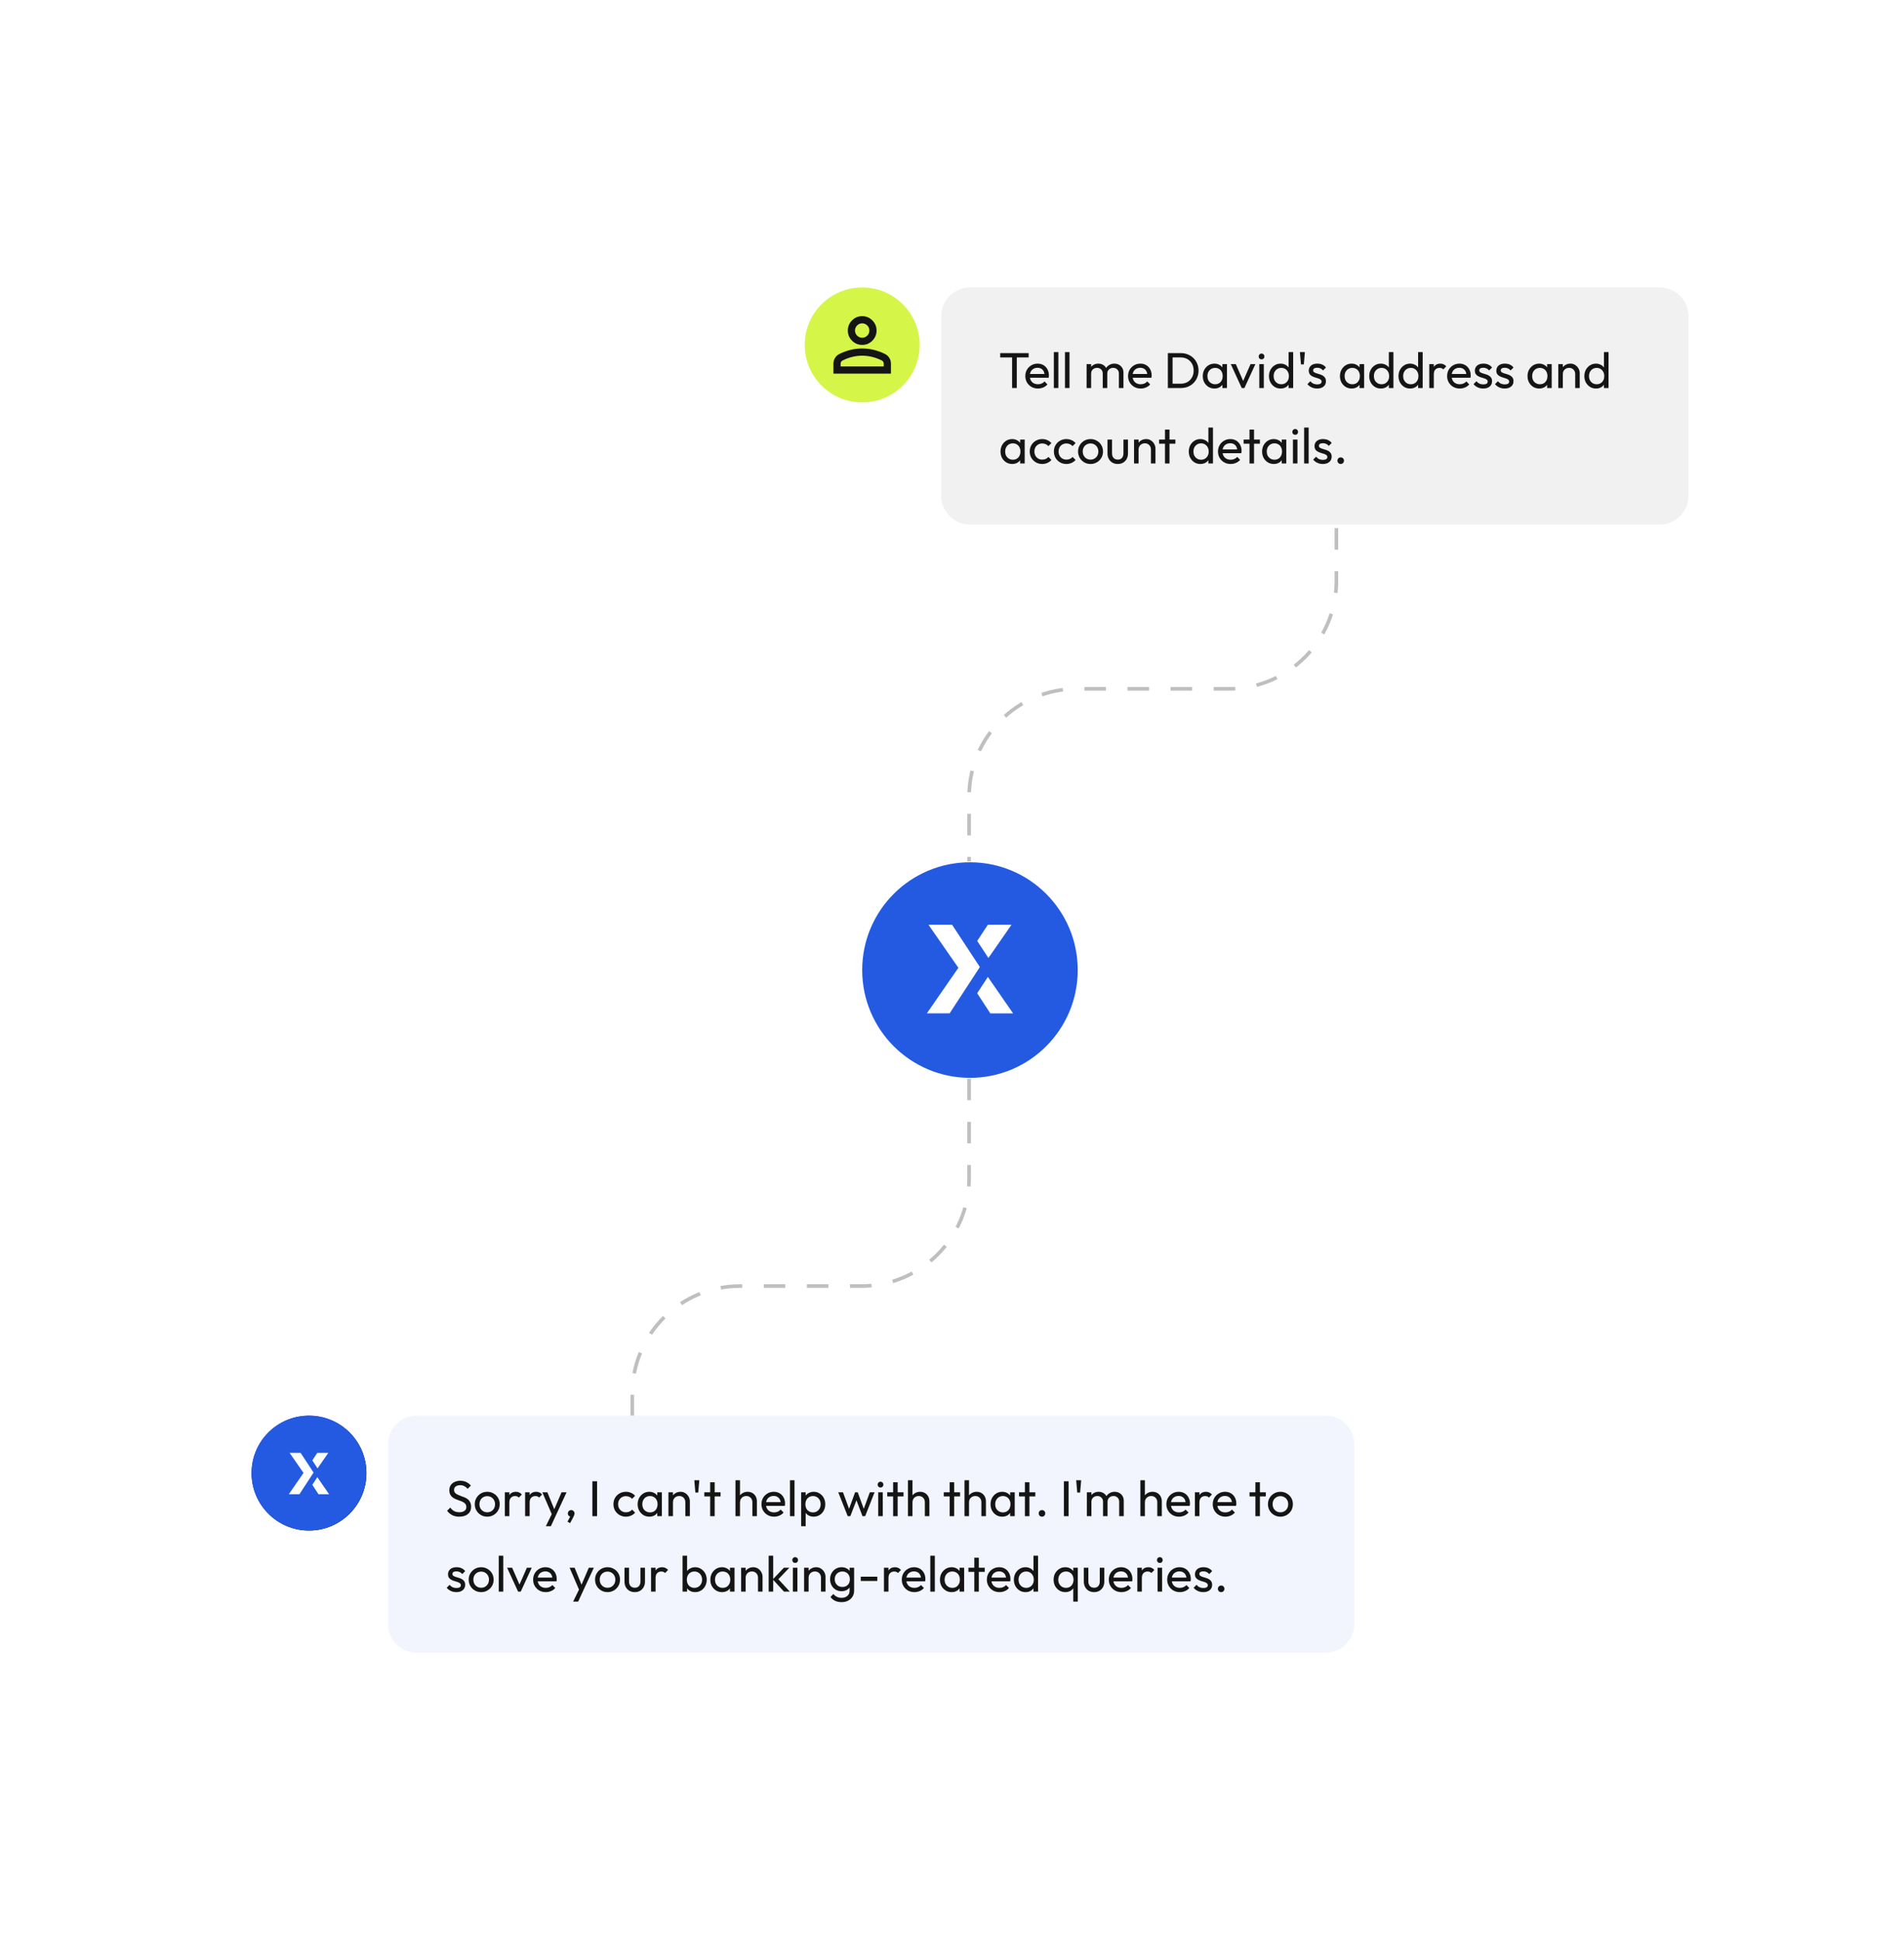 <svg width="530" height="540" viewBox="0 0 530 540" fill="none" xmlns="http://www.w3.org/2000/svg">
<path d="M0 0H530V540H0V0Z" fill="white"/>
<path d="M300 270C300 286.569 286.569 300 270 300C253.431 300 240 286.569 240 270C240 253.431 253.431 240 270 240C286.569 240 300 253.431 300 270Z" fill="#245AE2"/>
<path d="M272.022 261.897L274.975 257.4H281.553L275.133 266.635L272.022 261.897Z" fill="white"/>
<path d="M282 282.053H275.667L272.009 276.452L272.874 275.131L274.98 271.904L282 282.053Z" fill="white"/>
<path d="M272.755 269.155L270.053 273.294L270.004 273.371L264.334 282.051H258L266.777 269.367L258.457 257.4H265.034L270.004 264.965L270.224 265.301L272.755 269.155Z" fill="white"/>
<path d="M224 96C224 87.163 231.163 80 240 80C248.837 80 256 87.163 256 96C256 104.837 248.837 112 240 112C231.163 112 224 104.837 224 96Z" fill="#D6F549"/>
<path d="M240 96C238.9 96 237.958 95.608 237.175 94.825C236.392 94.042 236 93.1 236 92C236 90.9 236.392 89.958 237.175 89.175C237.958 88.392 238.9 88 240 88C241.1 88 242.042 88.392 242.825 89.175C243.608 89.958 244 90.9 244 92C244 93.1 243.608 94.042 242.825 94.825C242.042 95.608 241.1 96 240 96ZM232 104V101.2C232 100.633 232.146 100.112 232.438 99.638C232.729 99.162 233.117 98.8 233.6 98.55C234.633 98.033 235.683 97.646 236.75 97.388C237.817 97.129 238.9 97 240 97C241.1 97 242.183 97.129 243.25 97.388C244.317 97.646 245.367 98.033 246.4 98.55C246.883 98.8 247.271 99.162 247.562 99.638C247.854 100.112 248 100.633 248 101.2V104H232ZM234 102H246V101.2C246 101.017 245.954 100.85 245.863 100.7C245.771 100.55 245.65 100.433 245.5 100.35C244.6 99.9 243.692 99.562 242.775 99.338C241.858 99.112 240.933 99 240 99C239.067 99 238.142 99.112 237.225 99.338C236.308 99.562 235.4 99.9 234.5 100.35C234.35 100.433 234.229 100.55 234.137 100.7C234.046 100.85 234 101.017 234 101.2V102ZM240 94C240.55 94 241.021 93.804 241.413 93.412C241.804 93.021 242 92.55 242 92C242 91.45 241.804 90.979 241.413 90.588C241.021 90.196 240.55 90 240 90C239.45 90 238.979 90.196 238.587 90.588C238.196 90.979 238 91.45 238 92C238 92.55 238.196 93.021 238.587 93.412C238.979 93.804 239.45 94 240 94Z" fill="#151515"/>
<path d="M262 88C262 83.582 265.582 80 270 80H462C466.418 80 470 83.582 470 88V138C470 142.418 466.418 146 462 146H270C265.582 146 262 142.418 262 138V88Z" fill="#F1F1F1"/>
<path d="M281.724 108V98.564H283.04V108H281.724ZM278.42 99.488V98.284H286.33V99.488H278.42Z" fill="#151515"/>
<path d="M288.922 108.14C288.259 108.14 287.662 107.991 287.13 107.692C286.598 107.384 286.178 106.969 285.87 106.446C285.562 105.923 285.408 105.331 285.408 104.668C285.408 104.015 285.557 103.427 285.856 102.904C286.164 102.381 286.575 101.971 287.088 101.672C287.611 101.364 288.194 101.21 288.838 101.21C289.454 101.21 289.995 101.35 290.462 101.63C290.938 101.91 291.307 102.297 291.568 102.792C291.839 103.287 291.974 103.847 291.974 104.472C291.974 104.565 291.969 104.668 291.96 104.78C291.951 104.883 291.932 105.004 291.904 105.144H286.29V104.094H291.232L290.77 104.5C290.77 104.052 290.691 103.674 290.532 103.366C290.373 103.049 290.149 102.806 289.86 102.638C289.571 102.461 289.221 102.372 288.81 102.372C288.381 102.372 288.003 102.465 287.676 102.652C287.349 102.839 287.097 103.1 286.92 103.436C286.743 103.772 286.654 104.169 286.654 104.626C286.654 105.093 286.747 105.503 286.934 105.858C287.121 106.203 287.387 106.474 287.732 106.67C288.077 106.857 288.474 106.95 288.922 106.95C289.295 106.95 289.636 106.885 289.944 106.754C290.261 106.623 290.532 106.427 290.756 106.166L291.568 106.992C291.251 107.365 290.859 107.65 290.392 107.846C289.935 108.042 289.445 108.14 288.922 108.14Z" fill="#151515"/>
<path d="M293.348 108V98.004H294.608V108H293.348Z" fill="#151515"/>
<path d="M296.451 108V98.004H297.711V108H296.451Z" fill="#151515"/>
<path d="M302.467 108V101.35H303.727V108H302.467ZM306.961 108V103.982C306.961 103.487 306.807 103.1 306.499 102.82C306.2 102.531 305.822 102.386 305.365 102.386C305.057 102.386 304.782 102.451 304.539 102.582C304.296 102.713 304.1 102.895 303.951 103.128C303.802 103.361 303.727 103.641 303.727 103.968L303.209 103.716C303.209 103.212 303.316 102.773 303.531 102.4C303.755 102.027 304.058 101.737 304.441 101.532C304.824 101.317 305.253 101.21 305.729 101.21C306.196 101.21 306.616 101.313 306.989 101.518C307.372 101.723 307.67 102.013 307.885 102.386C308.109 102.759 308.221 103.203 308.221 103.716V108H306.961ZM311.455 108V103.982C311.455 103.487 311.301 103.1 310.993 102.82C310.694 102.531 310.321 102.386 309.873 102.386C309.565 102.386 309.285 102.451 309.033 102.582C308.79 102.713 308.594 102.895 308.445 103.128C308.296 103.361 308.221 103.641 308.221 103.968L307.507 103.716C307.535 103.203 307.67 102.764 307.913 102.4C308.165 102.027 308.487 101.737 308.879 101.532C309.271 101.317 309.7 101.21 310.167 101.21C310.652 101.21 311.086 101.313 311.469 101.518C311.852 101.723 312.155 102.013 312.379 102.386C312.612 102.759 312.729 103.207 312.729 103.73V108H311.455Z" fill="#151515"/>
<path d="M317.524 108.14C316.861 108.14 316.264 107.991 315.732 107.692C315.2 107.384 314.78 106.969 314.472 106.446C314.164 105.923 314.01 105.331 314.01 104.668C314.01 104.015 314.159 103.427 314.458 102.904C314.766 102.381 315.176 101.971 315.69 101.672C316.212 101.364 316.796 101.21 317.44 101.21C318.056 101.21 318.597 101.35 319.064 101.63C319.54 101.91 319.908 102.297 320.17 102.792C320.44 103.287 320.576 103.847 320.576 104.472C320.576 104.565 320.571 104.668 320.562 104.78C320.552 104.883 320.534 105.004 320.506 105.144H314.892V104.094H319.834L319.372 104.5C319.372 104.052 319.292 103.674 319.134 103.366C318.975 103.049 318.751 102.806 318.462 102.638C318.172 102.461 317.822 102.372 317.412 102.372C316.982 102.372 316.604 102.465 316.278 102.652C315.951 102.839 315.699 103.1 315.522 103.436C315.344 103.772 315.256 104.169 315.256 104.626C315.256 105.093 315.349 105.503 315.536 105.858C315.722 106.203 315.988 106.474 316.334 106.67C316.679 106.857 317.076 106.95 317.524 106.95C317.897 106.95 318.238 106.885 318.546 106.754C318.863 106.623 319.134 106.427 319.358 106.166L320.17 106.992C319.852 107.365 319.46 107.65 318.994 107.846C318.536 108.042 318.046 108.14 317.524 108.14Z" fill="#151515"/>
<path d="M325.953 108V106.796H328.655C329.374 106.796 330.004 106.642 330.546 106.334C331.087 106.017 331.507 105.583 331.806 105.032C332.114 104.481 332.267 103.847 332.267 103.128C332.267 102.419 332.114 101.789 331.806 101.238C331.498 100.687 331.073 100.258 330.531 99.95C329.99 99.642 329.365 99.488 328.655 99.488H325.967V98.284H328.684C329.393 98.284 330.046 98.405 330.643 98.648C331.25 98.891 331.773 99.231 332.211 99.67C332.659 100.109 333.005 100.622 333.247 101.21C333.499 101.798 333.625 102.442 333.625 103.142C333.625 103.833 333.499 104.477 333.247 105.074C333.005 105.662 332.664 106.175 332.225 106.614C331.787 107.053 331.264 107.393 330.658 107.636C330.06 107.879 329.411 108 328.711 108H325.953ZM325.086 108V98.284H326.401V108H325.086Z" fill="#151515"/>
<path d="M338.053 108.14C337.446 108.14 336.895 107.991 336.401 107.692C335.906 107.384 335.514 106.969 335.225 106.446C334.945 105.923 334.805 105.335 334.805 104.682C334.805 104.029 334.945 103.441 335.225 102.918C335.514 102.395 335.901 101.98 336.387 101.672C336.881 101.364 337.437 101.21 338.053 101.21C338.557 101.21 339.005 101.317 339.397 101.532C339.798 101.737 340.12 102.027 340.363 102.4C340.605 102.764 340.741 103.189 340.769 103.674V105.676C340.741 106.152 340.605 106.577 340.363 106.95C340.129 107.323 339.812 107.617 339.411 107.832C339.019 108.037 338.566 108.14 338.053 108.14ZM338.263 106.95C338.888 106.95 339.392 106.74 339.775 106.32C340.157 105.891 340.349 105.345 340.349 104.682C340.349 104.225 340.26 103.828 340.083 103.492C339.915 103.147 339.672 102.881 339.355 102.694C339.037 102.498 338.669 102.4 338.249 102.4C337.829 102.4 337.455 102.498 337.129 102.694C336.811 102.89 336.559 103.161 336.373 103.506C336.195 103.842 336.107 104.229 336.107 104.668C336.107 105.116 336.195 105.513 336.373 105.858C336.559 106.194 336.816 106.46 337.143 106.656C337.469 106.852 337.843 106.95 338.263 106.95ZM340.265 108V106.208L340.503 104.584L340.265 102.974V101.35H341.539V108H340.265Z" fill="#151515"/>
<path d="M345.655 108L342.603 101.35H344.003L346.453 106.964H345.641L348.105 101.35H349.449L346.397 108H345.655Z" fill="#151515"/>
<path d="M350.538 108V101.35H351.798V108H350.538ZM351.168 100.02C350.934 100.02 350.743 99.945 350.594 99.796C350.444 99.637 350.37 99.441 350.37 99.208C350.37 98.984 350.444 98.797 350.594 98.648C350.743 98.489 350.934 98.41 351.168 98.41C351.401 98.41 351.592 98.489 351.742 98.648C351.891 98.797 351.966 98.984 351.966 99.208C351.966 99.441 351.891 99.637 351.742 99.796C351.592 99.945 351.401 100.02 351.168 100.02Z" fill="#151515"/>
<path d="M356.468 108.14C355.852 108.14 355.302 107.991 354.816 107.692C354.331 107.384 353.944 106.969 353.654 106.446C353.374 105.923 353.234 105.335 353.234 104.682C353.234 104.029 353.374 103.441 353.654 102.918C353.944 102.395 354.331 101.98 354.816 101.672C355.302 101.364 355.852 101.21 356.468 101.21C356.963 101.21 357.411 101.317 357.812 101.532C358.214 101.737 358.536 102.027 358.778 102.4C359.03 102.764 359.17 103.189 359.198 103.674V105.676C359.17 106.152 359.035 106.577 358.792 106.95C358.55 107.323 358.228 107.617 357.826 107.832C357.425 108.037 356.972 108.14 356.468 108.14ZM356.678 106.95C357.098 106.95 357.462 106.852 357.77 106.656C358.088 106.46 358.335 106.194 358.512 105.858C358.69 105.513 358.778 105.121 358.778 104.682C358.778 104.225 358.685 103.828 358.498 103.492C358.321 103.156 358.074 102.89 357.756 102.694C357.448 102.498 357.084 102.4 356.664 102.4C356.244 102.4 355.876 102.498 355.558 102.694C355.241 102.89 354.989 103.161 354.802 103.506C354.625 103.842 354.536 104.229 354.536 104.668C354.536 105.116 354.625 105.513 354.802 105.858C354.989 106.194 355.241 106.46 355.558 106.656C355.885 106.852 356.258 106.95 356.678 106.95ZM359.968 108H358.694V106.208L358.932 104.584L358.694 102.974V98.004H359.968V108Z" fill="#151515"/>
<path d="M362.139 101.42L361.845 98.004H363.231L362.937 101.42H362.139Z" fill="#151515"/>
<path d="M366.638 108.14C366.264 108.14 365.91 108.093 365.574 108C365.247 107.897 364.944 107.757 364.664 107.58C364.384 107.393 364.141 107.174 363.936 106.922L364.748 106.11C364.99 106.409 365.27 106.633 365.588 106.782C365.905 106.922 366.26 106.992 366.652 106.992C367.044 106.992 367.347 106.927 367.562 106.796C367.776 106.656 367.884 106.465 367.884 106.222C367.884 105.979 367.795 105.793 367.618 105.662C367.45 105.522 367.23 105.41 366.96 105.326C366.689 105.233 366.4 105.144 366.092 105.06C365.793 104.967 365.508 104.85 365.238 104.71C364.967 104.57 364.743 104.379 364.566 104.136C364.398 103.893 364.314 103.571 364.314 103.17C364.314 102.769 364.412 102.423 364.608 102.134C364.804 101.835 365.074 101.607 365.42 101.448C365.774 101.289 366.199 101.21 366.694 101.21C367.216 101.21 367.678 101.303 368.08 101.49C368.49 101.667 368.826 101.938 369.088 102.302L368.276 103.114C368.089 102.871 367.856 102.685 367.576 102.554C367.305 102.423 366.997 102.358 366.652 102.358C366.288 102.358 366.008 102.423 365.812 102.554C365.625 102.675 365.532 102.848 365.532 103.072C365.532 103.296 365.616 103.469 365.784 103.59C365.952 103.711 366.171 103.814 366.442 103.898C366.722 103.982 367.011 104.071 367.31 104.164C367.608 104.248 367.893 104.365 368.164 104.514C368.434 104.663 368.654 104.864 368.822 105.116C368.999 105.368 369.088 105.699 369.088 106.11C369.088 106.735 368.864 107.23 368.416 107.594C367.977 107.958 367.384 108.14 366.638 108.14Z" fill="#151515"/>
<path d="M376.238 108.14C375.632 108.14 375.081 107.991 374.586 107.692C374.092 107.384 373.7 106.969 373.41 106.446C373.13 105.923 372.99 105.335 372.99 104.682C372.99 104.029 373.13 103.441 373.41 102.918C373.7 102.395 374.087 101.98 374.572 101.672C375.067 101.364 375.622 101.21 376.238 101.21C376.742 101.21 377.19 101.317 377.582 101.532C377.984 101.737 378.306 102.027 378.548 102.4C378.791 102.764 378.926 103.189 378.954 103.674V105.676C378.926 106.152 378.791 106.577 378.548 106.95C378.315 107.323 377.998 107.617 377.596 107.832C377.204 108.037 376.752 108.14 376.238 108.14ZM376.448 106.95C377.074 106.95 377.578 106.74 377.96 106.32C378.343 105.891 378.534 105.345 378.534 104.682C378.534 104.225 378.446 103.828 378.268 103.492C378.1 103.147 377.858 102.881 377.54 102.694C377.223 102.498 376.854 102.4 376.434 102.4C376.014 102.4 375.641 102.498 375.314 102.694C374.997 102.89 374.745 103.161 374.558 103.506C374.381 103.842 374.292 104.229 374.292 104.668C374.292 105.116 374.381 105.513 374.558 105.858C374.745 106.194 375.002 106.46 375.328 106.656C375.655 106.852 376.028 106.95 376.448 106.95ZM378.45 108V106.208L378.688 104.584L378.45 102.974V101.35H379.724V108H378.45Z" fill="#151515"/>
<path d="M384.373 108.14C383.757 108.14 383.206 107.991 382.721 107.692C382.235 107.384 381.848 106.969 381.559 106.446C381.279 105.923 381.139 105.335 381.139 104.682C381.139 104.029 381.279 103.441 381.559 102.918C381.848 102.395 382.235 101.98 382.721 101.672C383.206 101.364 383.757 101.21 384.373 101.21C384.867 101.21 385.315 101.317 385.717 101.532C386.118 101.737 386.44 102.027 386.683 102.4C386.935 102.764 387.075 103.189 387.103 103.674V105.676C387.075 106.152 386.939 106.577 386.697 106.95C386.454 107.323 386.132 107.617 385.731 107.832C385.329 108.037 384.877 108.14 384.373 108.14ZM384.583 106.95C385.003 106.95 385.367 106.852 385.675 106.656C385.992 106.46 386.239 106.194 386.417 105.858C386.594 105.513 386.683 105.121 386.683 104.682C386.683 104.225 386.589 103.828 386.403 103.492C386.225 103.156 385.978 102.89 385.661 102.694C385.353 102.498 384.989 102.4 384.569 102.4C384.149 102.4 383.78 102.498 383.463 102.694C383.145 102.89 382.893 103.161 382.707 103.506C382.529 103.842 382.441 104.229 382.441 104.668C382.441 105.116 382.529 105.513 382.707 105.858C382.893 106.194 383.145 106.46 383.463 106.656C383.789 106.852 384.163 106.95 384.583 106.95ZM387.873 108H386.599V106.208L386.837 104.584L386.599 102.974V98.004H387.873V108Z" fill="#151515"/>
<path d="M392.521 108.14C391.905 108.14 391.355 107.991 390.869 107.692C390.384 107.384 389.997 106.969 389.707 106.446C389.427 105.923 389.287 105.335 389.287 104.682C389.287 104.029 389.427 103.441 389.707 102.918C389.997 102.395 390.384 101.98 390.869 101.672C391.355 101.364 391.905 101.21 392.521 101.21C393.016 101.21 393.464 101.317 393.865 101.532C394.267 101.737 394.589 102.027 394.831 102.4C395.083 102.764 395.223 103.189 395.251 103.674V105.676C395.223 106.152 395.088 106.577 394.845 106.95C394.603 107.323 394.281 107.617 393.879 107.832C393.478 108.037 393.025 108.14 392.521 108.14ZM392.731 106.95C393.151 106.95 393.515 106.852 393.823 106.656C394.141 106.46 394.388 106.194 394.565 105.858C394.743 105.513 394.831 105.121 394.831 104.682C394.831 104.225 394.738 103.828 394.551 103.492C394.374 103.156 394.127 102.89 393.809 102.694C393.501 102.498 393.137 102.4 392.717 102.4C392.297 102.4 391.929 102.498 391.611 102.694C391.294 102.89 391.042 103.161 390.855 103.506C390.678 103.842 390.589 104.229 390.589 104.668C390.589 105.116 390.678 105.513 390.855 105.858C391.042 106.194 391.294 106.46 391.611 106.656C391.938 106.852 392.311 106.95 392.731 106.95ZM396.021 108H394.747V106.208L394.985 104.584L394.747 102.974V98.004H396.021V108Z" fill="#151515"/>
<path d="M397.856 108V101.35H399.116V108H397.856ZM399.116 104.206L398.64 103.996C398.64 103.147 398.836 102.47 399.228 101.966C399.62 101.462 400.184 101.21 400.922 101.21C401.258 101.21 401.561 101.271 401.832 101.392C402.102 101.504 402.354 101.695 402.588 101.966L401.762 102.82C401.622 102.671 401.468 102.563 401.3 102.498C401.132 102.433 400.936 102.4 400.712 102.4C400.245 102.4 399.862 102.549 399.564 102.848C399.265 103.147 399.116 103.599 399.116 104.206Z" fill="#151515"/>
<path d="M406.336 108.14C405.673 108.14 405.076 107.991 404.544 107.692C404.012 107.384 403.592 106.969 403.284 106.446C402.976 105.923 402.822 105.331 402.822 104.668C402.822 104.015 402.971 103.427 403.27 102.904C403.578 102.381 403.989 101.971 404.502 101.672C405.025 101.364 405.608 101.21 406.252 101.21C406.868 101.21 407.409 101.35 407.876 101.63C408.352 101.91 408.721 102.297 408.982 102.792C409.253 103.287 409.388 103.847 409.388 104.472C409.388 104.565 409.383 104.668 409.374 104.78C409.365 104.883 409.346 105.004 409.318 105.144H403.704V104.094H408.646L408.184 104.5C408.184 104.052 408.105 103.674 407.946 103.366C407.787 103.049 407.563 102.806 407.274 102.638C406.985 102.461 406.635 102.372 406.224 102.372C405.795 102.372 405.417 102.465 405.09 102.652C404.763 102.839 404.511 103.1 404.334 103.436C404.157 103.772 404.068 104.169 404.068 104.626C404.068 105.093 404.161 105.503 404.348 105.858C404.535 106.203 404.801 106.474 405.146 106.67C405.491 106.857 405.888 106.95 406.336 106.95C406.709 106.95 407.05 106.885 407.358 106.754C407.675 106.623 407.946 106.427 408.17 106.166L408.982 106.992C408.665 107.365 408.273 107.65 407.806 107.846C407.349 108.042 406.859 108.14 406.336 108.14Z" fill="#151515"/>
<path d="M412.876 108.14C412.503 108.14 412.148 108.093 411.812 108C411.485 107.897 411.182 107.757 410.902 107.58C410.622 107.393 410.379 107.174 410.174 106.922L410.986 106.11C411.229 106.409 411.509 106.633 411.826 106.782C412.143 106.922 412.498 106.992 412.89 106.992C413.282 106.992 413.585 106.927 413.8 106.796C414.015 106.656 414.122 106.465 414.122 106.222C414.122 105.979 414.033 105.793 413.856 105.662C413.688 105.522 413.469 105.41 413.198 105.326C412.927 105.233 412.638 105.144 412.33 105.06C412.031 104.967 411.747 104.85 411.476 104.71C411.205 104.57 410.981 104.379 410.804 104.136C410.636 103.893 410.552 103.571 410.552 103.17C410.552 102.769 410.65 102.423 410.846 102.134C411.042 101.835 411.313 101.607 411.658 101.448C412.013 101.289 412.437 101.21 412.932 101.21C413.455 101.21 413.917 101.303 414.318 101.49C414.729 101.667 415.065 101.938 415.326 102.302L414.514 103.114C414.327 102.871 414.094 102.685 413.814 102.554C413.543 102.423 413.235 102.358 412.89 102.358C412.526 102.358 412.246 102.423 412.05 102.554C411.863 102.675 411.77 102.848 411.77 103.072C411.77 103.296 411.854 103.469 412.022 103.59C412.19 103.711 412.409 103.814 412.68 103.898C412.96 103.982 413.249 104.071 413.548 104.164C413.847 104.248 414.131 104.365 414.402 104.514C414.673 104.663 414.892 104.864 415.06 105.116C415.237 105.368 415.326 105.699 415.326 106.11C415.326 106.735 415.102 107.23 414.654 107.594C414.215 107.958 413.623 108.14 412.876 108.14Z" fill="#151515"/>
<path d="M418.85 108.14C418.477 108.14 418.122 108.093 417.786 108C417.46 107.897 417.156 107.757 416.876 107.58C416.596 107.393 416.354 107.174 416.148 106.922L416.961 106.11C417.203 106.409 417.483 106.633 417.801 106.782C418.118 106.922 418.473 106.992 418.865 106.992C419.257 106.992 419.56 106.927 419.775 106.796C419.989 106.656 420.096 106.465 420.096 106.222C420.096 105.979 420.008 105.793 419.831 105.662C419.663 105.522 419.443 105.41 419.172 105.326C418.902 105.233 418.613 105.144 418.305 105.06C418.006 104.967 417.721 104.85 417.451 104.71C417.18 104.57 416.956 104.379 416.779 104.136C416.611 103.893 416.526 103.571 416.526 103.17C416.526 102.769 416.624 102.423 416.82 102.134C417.016 101.835 417.287 101.607 417.633 101.448C417.987 101.289 418.412 101.21 418.906 101.21C419.429 101.21 419.891 101.303 420.293 101.49C420.703 101.667 421.039 101.938 421.301 102.302L420.488 103.114C420.302 102.871 420.069 102.685 419.789 102.554C419.518 102.423 419.21 102.358 418.865 102.358C418.501 102.358 418.221 102.423 418.025 102.554C417.838 102.675 417.745 102.848 417.745 103.072C417.745 103.296 417.828 103.469 417.996 103.59C418.164 103.711 418.384 103.814 418.655 103.898C418.935 103.982 419.224 104.071 419.522 104.164C419.821 104.248 420.106 104.365 420.376 104.514C420.647 104.663 420.867 104.864 421.035 105.116C421.212 105.368 421.301 105.699 421.301 106.11C421.301 106.735 421.077 107.23 420.629 107.594C420.19 107.958 419.597 108.14 418.85 108.14Z" fill="#151515"/>
<path d="M428.451 108.14C427.845 108.14 427.294 107.991 426.799 107.692C426.305 107.384 425.913 106.969 425.623 106.446C425.343 105.923 425.203 105.335 425.203 104.682C425.203 104.029 425.343 103.441 425.623 102.918C425.913 102.395 426.3 101.98 426.785 101.672C427.28 101.364 427.835 101.21 428.451 101.21C428.955 101.21 429.403 101.317 429.795 101.532C430.197 101.737 430.519 102.027 430.761 102.4C431.004 102.764 431.139 103.189 431.167 103.674V105.676C431.139 106.152 431.004 106.577 430.761 106.95C430.528 107.323 430.211 107.617 429.809 107.832C429.417 108.037 428.965 108.14 428.451 108.14ZM428.661 106.95C429.287 106.95 429.791 106.74 430.173 106.32C430.556 105.891 430.747 105.345 430.747 104.682C430.747 104.225 430.659 103.828 430.481 103.492C430.313 103.147 430.071 102.881 429.753 102.694C429.436 102.498 429.067 102.4 428.647 102.4C428.227 102.4 427.854 102.498 427.527 102.694C427.21 102.89 426.958 103.161 426.771 103.506C426.594 103.842 426.505 104.229 426.505 104.668C426.505 105.116 426.594 105.513 426.771 105.858C426.958 106.194 427.215 106.46 427.541 106.656C427.868 106.852 428.241 106.95 428.661 106.95ZM430.663 108V106.208L430.901 104.584L430.663 102.974V101.35H431.937V108H430.663Z" fill="#151515"/>
<path d="M438.476 108V104.122C438.476 103.618 438.317 103.203 438 102.876C437.682 102.549 437.272 102.386 436.768 102.386C436.432 102.386 436.133 102.461 435.872 102.61C435.61 102.759 435.405 102.965 435.256 103.226C435.106 103.487 435.032 103.786 435.032 104.122L434.514 103.828C434.514 103.324 434.626 102.876 434.85 102.484C435.074 102.092 435.386 101.784 435.788 101.56C436.189 101.327 436.642 101.21 437.146 101.21C437.65 101.21 438.093 101.336 438.476 101.588C438.868 101.84 439.176 102.171 439.4 102.582C439.624 102.983 439.736 103.413 439.736 103.87V108H438.476ZM433.772 108V101.35H435.032V108H433.772Z" fill="#151515"/>
<path d="M444.256 108.14C443.64 108.14 443.089 107.991 442.604 107.692C442.118 107.384 441.731 106.969 441.442 106.446C441.162 105.923 441.022 105.335 441.022 104.682C441.022 104.029 441.162 103.441 441.442 102.918C441.731 102.395 442.118 101.98 442.604 101.672C443.089 101.364 443.64 101.21 444.256 101.21C444.75 101.21 445.198 101.317 445.6 101.532C446.001 101.737 446.323 102.027 446.566 102.4C446.818 102.764 446.958 103.189 446.986 103.674V105.676C446.958 106.152 446.822 106.577 446.58 106.95C446.337 107.323 446.015 107.617 445.614 107.832C445.212 108.037 444.76 108.14 444.256 108.14ZM444.466 106.95C444.886 106.95 445.25 106.852 445.558 106.656C445.875 106.46 446.122 106.194 446.3 105.858C446.477 105.513 446.566 105.121 446.566 104.682C446.566 104.225 446.472 103.828 446.286 103.492C446.108 103.156 445.861 102.89 445.544 102.694C445.236 102.498 444.872 102.4 444.452 102.4C444.032 102.4 443.663 102.498 443.346 102.694C443.028 102.89 442.776 103.161 442.59 103.506C442.412 103.842 442.324 104.229 442.324 104.668C442.324 105.116 442.412 105.513 442.59 105.858C442.776 106.194 443.028 106.46 443.346 106.656C443.672 106.852 444.046 106.95 444.466 106.95ZM447.756 108H446.482V106.208L446.72 104.584L446.482 102.974V98.004H447.756V108Z" fill="#151515"/>
<path d="M281.752 129.14C281.145 129.14 280.595 128.991 280.1 128.692C279.605 128.384 279.213 127.969 278.924 127.446C278.644 126.923 278.504 126.335 278.504 125.682C278.504 125.029 278.644 124.441 278.924 123.918C279.213 123.395 279.601 122.98 280.086 122.672C280.581 122.364 281.136 122.21 281.752 122.21C282.256 122.21 282.704 122.317 283.096 122.532C283.497 122.737 283.819 123.027 284.062 123.4C284.305 123.764 284.44 124.189 284.468 124.674V126.676C284.44 127.152 284.305 127.577 284.062 127.95C283.829 128.323 283.511 128.617 283.11 128.832C282.718 129.037 282.265 129.14 281.752 129.14ZM281.962 127.95C282.587 127.95 283.091 127.74 283.474 127.32C283.857 126.891 284.048 126.345 284.048 125.682C284.048 125.225 283.959 124.828 283.782 124.492C283.614 124.147 283.371 123.881 283.054 123.694C282.737 123.498 282.368 123.4 281.948 123.4C281.528 123.4 281.155 123.498 280.828 123.694C280.511 123.89 280.259 124.161 280.072 124.506C279.895 124.842 279.806 125.229 279.806 125.668C279.806 126.116 279.895 126.513 280.072 126.858C280.259 127.194 280.515 127.46 280.842 127.656C281.169 127.852 281.542 127.95 281.962 127.95ZM283.964 129V127.208L284.202 125.584L283.964 123.974V122.35H285.238V129H283.964Z" fill="#151515"/>
<path d="M290.11 129.14C289.457 129.14 288.864 128.986 288.332 128.678C287.81 128.37 287.394 127.955 287.086 127.432C286.788 126.9 286.638 126.312 286.638 125.668C286.638 125.015 286.788 124.427 287.086 123.904C287.394 123.381 287.81 122.971 288.332 122.672C288.864 122.364 289.457 122.21 290.11 122.21C290.624 122.21 291.1 122.308 291.538 122.504C291.977 122.691 292.355 122.966 292.672 123.33L291.832 124.17C291.627 123.927 291.375 123.745 291.076 123.624C290.787 123.493 290.465 123.428 290.11 123.428C289.69 123.428 289.317 123.526 288.99 123.722C288.664 123.909 288.407 124.17 288.22 124.506C288.034 124.842 287.94 125.229 287.94 125.668C287.94 126.107 288.034 126.494 288.22 126.83C288.407 127.166 288.664 127.432 288.99 127.628C289.317 127.824 289.69 127.922 290.11 127.922C290.465 127.922 290.787 127.861 291.076 127.74C291.375 127.609 291.632 127.423 291.846 127.18L292.672 128.02C292.364 128.375 291.986 128.65 291.538 128.846C291.1 129.042 290.624 129.14 290.11 129.14Z" fill="#151515"/>
<path d="M296.837 129.14C296.184 129.14 295.591 128.986 295.059 128.678C294.536 128.37 294.121 127.955 293.813 127.432C293.514 126.9 293.365 126.312 293.365 125.668C293.365 125.015 293.514 124.427 293.813 123.904C294.121 123.381 294.536 122.971 295.059 122.672C295.591 122.364 296.184 122.21 296.837 122.21C297.35 122.21 297.826 122.308 298.265 122.504C298.704 122.691 299.082 122.966 299.399 123.33L298.559 124.17C298.354 123.927 298.102 123.745 297.803 123.624C297.514 123.493 297.192 123.428 296.837 123.428C296.417 123.428 296.044 123.526 295.717 123.722C295.39 123.909 295.134 124.17 294.947 124.506C294.76 124.842 294.667 125.229 294.667 125.668C294.667 126.107 294.76 126.494 294.947 126.83C295.134 127.166 295.39 127.432 295.717 127.628C296.044 127.824 296.417 127.922 296.837 127.922C297.192 127.922 297.514 127.861 297.803 127.74C298.102 127.609 298.358 127.423 298.573 127.18L299.399 128.02C299.091 128.375 298.713 128.65 298.265 128.846C297.826 129.042 297.35 129.14 296.837 129.14Z" fill="#151515"/>
<path d="M303.564 129.14C302.91 129.14 302.322 128.986 301.8 128.678C301.277 128.37 300.862 127.955 300.554 127.432C300.246 126.9 300.092 126.307 300.092 125.654C300.092 125.01 300.246 124.431 300.554 123.918C300.862 123.395 301.277 122.98 301.8 122.672C302.322 122.364 302.91 122.21 303.564 122.21C304.208 122.21 304.791 122.364 305.314 122.672C305.846 122.971 306.266 123.381 306.574 123.904C306.882 124.427 307.036 125.01 307.036 125.654C307.036 126.307 306.882 126.9 306.574 127.432C306.266 127.955 305.846 128.37 305.314 128.678C304.791 128.986 304.208 129.14 303.564 129.14ZM303.564 127.922C303.984 127.922 304.357 127.824 304.684 127.628C305.01 127.432 305.267 127.166 305.454 126.83C305.64 126.485 305.734 126.093 305.734 125.654C305.734 125.225 305.636 124.842 305.44 124.506C305.253 124.17 304.996 123.909 304.67 123.722C304.352 123.526 303.984 123.428 303.564 123.428C303.144 123.428 302.77 123.526 302.444 123.722C302.117 123.909 301.86 124.17 301.674 124.506C301.487 124.842 301.394 125.225 301.394 125.654C301.394 126.093 301.487 126.485 301.674 126.83C301.86 127.166 302.117 127.432 302.444 127.628C302.77 127.824 303.144 127.922 303.564 127.922Z" fill="#151515"/>
<path d="M311.143 129.14C310.593 129.14 310.098 129.019 309.659 128.776C309.23 128.524 308.894 128.179 308.651 127.74C308.409 127.301 308.287 126.793 308.287 126.214V122.35H309.547V126.158C309.547 126.522 309.608 126.839 309.729 127.11C309.86 127.371 310.047 127.572 310.289 127.712C310.532 127.852 310.817 127.922 311.143 127.922C311.638 127.922 312.025 127.768 312.305 127.46C312.585 127.143 312.725 126.709 312.725 126.158V122.35H313.985V126.214C313.985 126.793 313.864 127.301 313.621 127.74C313.379 128.179 313.043 128.524 312.613 128.776C312.193 129.019 311.703 129.14 311.143 129.14Z" fill="#151515"/>
<path d="M320.378 129V125.122C320.378 124.618 320.219 124.203 319.902 123.876C319.585 123.549 319.174 123.386 318.67 123.386C318.334 123.386 318.035 123.461 317.774 123.61C317.513 123.759 317.307 123.965 317.158 124.226C317.009 124.487 316.934 124.786 316.934 125.122L316.416 124.828C316.416 124.324 316.528 123.876 316.752 123.484C316.976 123.092 317.289 122.784 317.69 122.56C318.091 122.327 318.544 122.21 319.048 122.21C319.552 122.21 319.995 122.336 320.378 122.588C320.77 122.84 321.078 123.171 321.302 123.582C321.526 123.983 321.638 124.413 321.638 124.87V129H320.378ZM315.674 129V122.35H316.934V129H315.674Z" fill="#151515"/>
<path d="M324.284 129V119.564H325.544V129H324.284ZM322.646 123.498V122.35H327.182V123.498H322.646Z" fill="#151515"/>
<path d="M334.142 129.14C333.526 129.14 332.976 128.991 332.49 128.692C332.005 128.384 331.618 127.969 331.328 127.446C331.048 126.923 330.908 126.335 330.908 125.682C330.908 125.029 331.048 124.441 331.328 123.918C331.618 123.395 332.005 122.98 332.49 122.672C332.976 122.364 333.526 122.21 334.142 122.21C334.637 122.21 335.085 122.317 335.486 122.532C335.888 122.737 336.21 123.027 336.452 123.4C336.704 123.764 336.844 124.189 336.872 124.674V126.676C336.844 127.152 336.709 127.577 336.466 127.95C336.224 128.323 335.902 128.617 335.5 128.832C335.099 129.037 334.646 129.14 334.142 129.14ZM334.352 127.95C334.772 127.95 335.136 127.852 335.444 127.656C335.762 127.46 336.009 127.194 336.186 126.858C336.364 126.513 336.452 126.121 336.452 125.682C336.452 125.225 336.359 124.828 336.172 124.492C335.995 124.156 335.748 123.89 335.43 123.694C335.122 123.498 334.758 123.4 334.338 123.4C333.918 123.4 333.55 123.498 333.232 123.694C332.915 123.89 332.663 124.161 332.476 124.506C332.299 124.842 332.21 125.229 332.21 125.668C332.21 126.116 332.299 126.513 332.476 126.858C332.663 127.194 332.915 127.46 333.232 127.656C333.559 127.852 333.932 127.95 334.352 127.95ZM337.642 129H336.368V127.208L336.606 125.584L336.368 123.974V119.004H337.642V129Z" fill="#151515"/>
<path d="M342.557 129.14C341.894 129.14 341.297 128.991 340.765 128.692C340.233 128.384 339.813 127.969 339.505 127.446C339.197 126.923 339.043 126.331 339.043 125.668C339.043 125.015 339.192 124.427 339.491 123.904C339.799 123.381 340.209 122.971 340.723 122.672C341.245 122.364 341.829 122.21 342.473 122.21C343.089 122.21 343.63 122.35 344.097 122.63C344.573 122.91 344.941 123.297 345.203 123.792C345.473 124.287 345.609 124.847 345.609 125.472C345.609 125.565 345.604 125.668 345.595 125.78C345.585 125.883 345.567 126.004 345.539 126.144H339.925V125.094H344.867L344.405 125.5C344.405 125.052 344.325 124.674 344.167 124.366C344.008 124.049 343.784 123.806 343.495 123.638C343.205 123.461 342.855 123.372 342.445 123.372C342.015 123.372 341.637 123.465 341.311 123.652C340.984 123.839 340.732 124.1 340.555 124.436C340.377 124.772 340.289 125.169 340.289 125.626C340.289 126.093 340.382 126.503 340.569 126.858C340.755 127.203 341.021 127.474 341.367 127.67C341.712 127.857 342.109 127.95 342.557 127.95C342.93 127.95 343.271 127.885 343.579 127.754C343.896 127.623 344.167 127.427 344.391 127.166L345.203 127.992C344.885 128.365 344.493 128.65 344.027 128.846C343.569 129.042 343.079 129.14 342.557 129.14Z" fill="#151515"/>
<path d="M347.813 129V119.564H349.073V129H347.813ZM346.175 123.498V122.35H350.711V123.498H346.175Z" fill="#151515"/>
<path d="M354.568 129.14C353.962 129.14 353.411 128.991 352.916 128.692C352.422 128.384 352.03 127.969 351.74 127.446C351.46 126.923 351.32 126.335 351.32 125.682C351.32 125.029 351.46 124.441 351.74 123.918C352.03 123.395 352.417 122.98 352.902 122.672C353.397 122.364 353.952 122.21 354.568 122.21C355.072 122.21 355.52 122.317 355.912 122.532C356.314 122.737 356.636 123.027 356.878 123.4C357.121 123.764 357.256 124.189 357.284 124.674V126.676C357.256 127.152 357.121 127.577 356.878 127.95C356.645 128.323 356.328 128.617 355.926 128.832C355.534 129.037 355.082 129.14 354.568 129.14ZM354.778 127.95C355.404 127.95 355.908 127.74 356.29 127.32C356.673 126.891 356.864 126.345 356.864 125.682C356.864 125.225 356.776 124.828 356.598 124.492C356.43 124.147 356.188 123.881 355.87 123.694C355.553 123.498 355.184 123.4 354.764 123.4C354.344 123.4 353.971 123.498 353.644 123.694C353.327 123.89 353.075 124.161 352.888 124.506C352.711 124.842 352.622 125.229 352.622 125.668C352.622 126.116 352.711 126.513 352.888 126.858C353.075 127.194 353.332 127.46 353.658 127.656C353.985 127.852 354.358 127.95 354.778 127.95ZM356.78 129V127.208L357.018 125.584L356.78 123.974V122.35H358.054V129H356.78Z" fill="#151515"/>
<path d="M359.903 129V122.35H361.163V129H359.903ZM360.533 121.02C360.3 121.02 360.108 120.945 359.959 120.796C359.809 120.637 359.735 120.441 359.735 120.208C359.735 119.984 359.809 119.797 359.959 119.648C360.108 119.489 360.3 119.41 360.533 119.41C360.766 119.41 360.958 119.489 361.107 119.648C361.256 119.797 361.331 119.984 361.331 120.208C361.331 120.441 361.256 120.637 361.107 120.796C360.958 120.945 360.766 121.02 360.533 121.02Z" fill="#151515"/>
<path d="M363.02 129V119.004H364.28V129H363.02Z" fill="#151515"/>
<path d="M368.237 129.14C367.864 129.14 367.509 129.093 367.173 129C366.847 128.897 366.543 128.757 366.263 128.58C365.983 128.393 365.741 128.174 365.535 127.922L366.347 127.11C366.59 127.409 366.87 127.633 367.187 127.782C367.505 127.922 367.859 127.992 368.251 127.992C368.643 127.992 368.947 127.927 369.161 127.796C369.376 127.656 369.483 127.465 369.483 127.222C369.483 126.979 369.395 126.793 369.217 126.662C369.049 126.522 368.83 126.41 368.559 126.326C368.289 126.233 367.999 126.144 367.691 126.06C367.393 125.967 367.108 125.85 366.837 125.71C366.567 125.57 366.343 125.379 366.165 125.136C365.997 124.893 365.913 124.571 365.913 124.17C365.913 123.769 366.011 123.423 366.207 123.134C366.403 122.835 366.674 122.607 367.019 122.448C367.374 122.289 367.799 122.21 368.293 122.21C368.816 122.21 369.278 122.303 369.679 122.49C370.09 122.667 370.426 122.938 370.687 123.302L369.875 124.114C369.689 123.871 369.455 123.685 369.175 123.554C368.905 123.423 368.597 123.358 368.251 123.358C367.887 123.358 367.607 123.423 367.411 123.554C367.225 123.675 367.131 123.848 367.131 124.072C367.131 124.296 367.215 124.469 367.383 124.59C367.551 124.711 367.771 124.814 368.041 124.898C368.321 124.982 368.611 125.071 368.909 125.164C369.208 125.248 369.493 125.365 369.763 125.514C370.034 125.663 370.253 125.864 370.421 126.116C370.599 126.368 370.687 126.699 370.687 127.11C370.687 127.735 370.463 128.23 370.015 128.594C369.577 128.958 368.984 129.14 368.237 129.14Z" fill="#151515"/>
<path d="M373.204 129.14C372.942 129.14 372.723 129.051 372.546 128.874C372.378 128.687 372.294 128.468 372.294 128.216C372.294 127.955 372.378 127.74 372.546 127.572C372.723 127.395 372.942 127.306 373.204 127.306C373.465 127.306 373.68 127.395 373.848 127.572C374.025 127.74 374.114 127.955 374.114 128.216C374.114 128.468 374.025 128.687 373.848 128.874C373.68 129.051 373.465 129.14 373.204 129.14Z" fill="#151515"/>
<path d="M101.999 410.026C101.999 418.848 94.847 426 86.025 426C77.203 426 70.051 418.848 70.051 410.026C70.051 401.203 77.203 394.052 86.025 394.052C94.847 394.052 101.999 401.203 101.999 410.026Z" fill="black"/>
<path d="M102 410C102 418.837 94.837 426 86 426C77.163 426 70 418.837 70 410C70 401.163 77.163 394 86 394C94.837 394 102 401.163 102 410Z" fill="#245AE2"/>
<path d="M86.943 406.477L88.32 404.378H91.388L88.394 408.688L86.943 406.477Z" fill="white"/>
<path d="M91.6 415.883H88.645L86.939 413.269L87.342 412.653L88.325 411.147L91.6 415.883Z" fill="white"/>
<path d="M87.283 409.864L86.022 411.795L85.999 411.831L83.354 415.882H80.4L84.494 409.963L80.613 404.378H83.681L85.999 407.909L86.102 408.065L87.283 409.864Z" fill="white"/>
<path d="M108 402C108 397.582 111.582 394 116 394H369C373.418 394 377 397.582 377 402V452C377 456.418 373.418 460 369 460H116C111.582 460 108 456.418 108 452V402Z" fill="#245AE2" fill-opacity="0.06"/>
<path d="M127.85 422.14C127.085 422.14 126.431 422 125.89 421.72C125.349 421.44 124.868 421.034 124.448 420.502L125.344 419.606C125.652 420.035 126.007 420.362 126.408 420.586C126.809 420.801 127.304 420.908 127.892 420.908C128.471 420.908 128.933 420.782 129.278 420.53C129.633 420.278 129.81 419.933 129.81 419.494C129.81 419.13 129.726 418.836 129.558 418.612C129.39 418.388 129.161 418.206 128.872 418.066C128.592 417.917 128.284 417.786 127.948 417.674C127.612 417.553 127.276 417.427 126.94 417.296C126.604 417.156 126.296 416.988 126.016 416.792C125.736 416.587 125.507 416.321 125.33 415.994C125.162 415.667 125.078 415.257 125.078 414.762C125.078 414.211 125.209 413.745 125.47 413.362C125.741 412.97 126.105 412.671 126.562 412.466C127.029 412.251 127.551 412.144 128.13 412.144C128.765 412.144 129.334 412.27 129.838 412.522C130.342 412.765 130.753 413.087 131.07 413.488L130.174 414.384C129.885 414.048 129.572 413.796 129.236 413.628C128.909 413.46 128.531 413.376 128.102 413.376C127.579 413.376 127.164 413.493 126.856 413.726C126.548 413.95 126.394 414.267 126.394 414.678C126.394 415.005 126.478 415.271 126.646 415.476C126.823 415.672 127.052 415.84 127.332 415.98C127.612 416.12 127.92 416.251 128.256 416.372C128.601 416.484 128.942 416.61 129.278 416.75C129.614 416.89 129.922 417.067 130.202 417.282C130.482 417.497 130.706 417.777 130.874 418.122C131.051 418.458 131.14 418.883 131.14 419.396C131.14 420.255 130.841 420.927 130.244 421.412C129.656 421.897 128.858 422.14 127.85 422.14Z" fill="#151515"/>
<path d="M135.632 422.14C134.979 422.14 134.391 421.986 133.868 421.678C133.345 421.37 132.93 420.955 132.622 420.432C132.314 419.9 132.16 419.307 132.16 418.654C132.16 418.01 132.314 417.431 132.622 416.918C132.93 416.395 133.345 415.98 133.868 415.672C134.391 415.364 134.979 415.21 135.632 415.21C136.276 415.21 136.859 415.364 137.382 415.672C137.914 415.971 138.334 416.381 138.642 416.904C138.95 417.427 139.104 418.01 139.104 418.654C139.104 419.307 138.95 419.9 138.642 420.432C138.334 420.955 137.914 421.37 137.382 421.678C136.859 421.986 136.276 422.14 135.632 422.14ZM135.632 420.922C136.052 420.922 136.425 420.824 136.752 420.628C137.079 420.432 137.335 420.166 137.522 419.83C137.709 419.485 137.802 419.093 137.802 418.654C137.802 418.225 137.704 417.842 137.508 417.506C137.321 417.17 137.065 416.909 136.738 416.722C136.421 416.526 136.052 416.428 135.632 416.428C135.212 416.428 134.839 416.526 134.512 416.722C134.185 416.909 133.929 417.17 133.742 417.506C133.555 417.842 133.462 418.225 133.462 418.654C133.462 419.093 133.555 419.485 133.742 419.83C133.929 420.166 134.185 420.432 134.512 420.628C134.839 420.824 135.212 420.922 135.632 420.922Z" fill="#151515"/>
<path d="M140.524 422V415.35H141.784V422H140.524ZM141.784 418.206L141.308 417.996C141.308 417.147 141.504 416.47 141.896 415.966C142.288 415.462 142.852 415.21 143.59 415.21C143.926 415.21 144.229 415.271 144.5 415.392C144.77 415.504 145.022 415.695 145.256 415.966L144.43 416.82C144.29 416.671 144.136 416.563 143.968 416.498C143.8 416.433 143.604 416.4 143.38 416.4C142.913 416.4 142.53 416.549 142.232 416.848C141.933 417.147 141.784 417.599 141.784 418.206Z" fill="#151515"/>
<path d="M146.17 422V415.35H147.43V422H146.17ZM147.43 418.206L146.954 417.996C146.954 417.147 147.15 416.47 147.542 415.966C147.934 415.462 148.499 415.21 149.236 415.21C149.572 415.21 149.875 415.271 150.146 415.392C150.417 415.504 150.669 415.695 150.902 415.966L150.076 416.82C149.936 416.671 149.782 416.563 149.614 416.498C149.446 416.433 149.25 416.4 149.026 416.4C148.559 416.4 148.177 416.549 147.878 416.848C147.579 417.147 147.43 417.599 147.43 418.206Z" fill="#151515"/>
<path d="M153.85 422.056L150.966 415.35H152.366L154.508 420.6H154.06L156.314 415.35H157.714L154.606 422.056H153.85ZM151.946 424.786L153.906 420.768L154.606 422.056L153.346 424.786H151.946Z" fill="#151515"/>
<path d="M157.971 423.54L158.839 421.874L159.287 421.762C159.24 421.865 159.179 421.949 159.105 422.014C159.039 422.079 158.955 422.112 158.853 422.112C158.657 422.112 158.475 422.033 158.307 421.874C158.148 421.706 158.069 421.501 158.069 421.258C158.069 420.987 158.157 420.763 158.335 420.586C158.512 420.399 158.736 420.306 159.007 420.306C159.249 420.306 159.464 420.399 159.651 420.586C159.837 420.763 159.931 420.987 159.931 421.258C159.931 421.361 159.907 421.487 159.861 421.636C159.823 421.776 159.744 421.958 159.623 422.182L158.699 423.932L157.971 423.54Z" fill="#151515"/>
<path d="M164.892 422V412.284H166.208V422H164.892Z" fill="#151515"/>
<path d="M174.228 422.14C173.574 422.14 172.982 421.986 172.45 421.678C171.927 421.37 171.512 420.955 171.204 420.432C170.905 419.9 170.756 419.312 170.756 418.668C170.756 418.015 170.905 417.427 171.204 416.904C171.512 416.381 171.927 415.971 172.45 415.672C172.982 415.364 173.574 415.21 174.228 415.21C174.741 415.21 175.217 415.308 175.656 415.504C176.094 415.691 176.472 415.966 176.79 416.33L175.95 417.17C175.744 416.927 175.492 416.745 175.194 416.624C174.904 416.493 174.582 416.428 174.228 416.428C173.808 416.428 173.434 416.526 173.108 416.722C172.781 416.909 172.524 417.17 172.338 417.506C172.151 417.842 172.058 418.229 172.058 418.668C172.058 419.107 172.151 419.494 172.338 419.83C172.524 420.166 172.781 420.432 173.108 420.628C173.434 420.824 173.808 420.922 174.228 420.922C174.582 420.922 174.904 420.861 175.194 420.74C175.492 420.609 175.749 420.423 175.964 420.18L176.79 421.02C176.482 421.375 176.104 421.65 175.656 421.846C175.217 422.042 174.741 422.14 174.228 422.14Z" fill="#151515"/>
<path d="M180.744 422.14C180.138 422.14 179.587 421.991 179.092 421.692C178.598 421.384 178.206 420.969 177.916 420.446C177.636 419.923 177.496 419.335 177.496 418.682C177.496 418.029 177.636 417.441 177.916 416.918C178.206 416.395 178.593 415.98 179.078 415.672C179.573 415.364 180.128 415.21 180.744 415.21C181.248 415.21 181.696 415.317 182.088 415.532C182.49 415.737 182.812 416.027 183.054 416.4C183.297 416.764 183.432 417.189 183.46 417.674V419.676C183.432 420.152 183.297 420.577 183.054 420.95C182.821 421.323 182.504 421.617 182.102 421.832C181.71 422.037 181.258 422.14 180.744 422.14ZM180.954 420.95C181.58 420.95 182.084 420.74 182.466 420.32C182.849 419.891 183.04 419.345 183.04 418.682C183.04 418.225 182.952 417.828 182.774 417.492C182.606 417.147 182.364 416.881 182.046 416.694C181.729 416.498 181.36 416.4 180.94 416.4C180.52 416.4 180.147 416.498 179.82 416.694C179.503 416.89 179.251 417.161 179.064 417.506C178.887 417.842 178.798 418.229 178.798 418.668C178.798 419.116 178.887 419.513 179.064 419.858C179.251 420.194 179.508 420.46 179.834 420.656C180.161 420.852 180.534 420.95 180.954 420.95ZM182.956 422V420.208L183.194 418.584L182.956 416.974V415.35H184.23V422H182.956Z" fill="#151515"/>
<path d="M190.769 422V418.122C190.769 417.618 190.61 417.203 190.293 416.876C189.975 416.549 189.565 416.386 189.061 416.386C188.725 416.386 188.426 416.461 188.165 416.61C187.903 416.759 187.698 416.965 187.549 417.226C187.399 417.487 187.325 417.786 187.325 418.122L186.807 417.828C186.807 417.324 186.919 416.876 187.143 416.484C187.367 416.092 187.679 415.784 188.081 415.56C188.482 415.327 188.935 415.21 189.439 415.21C189.943 415.21 190.386 415.336 190.769 415.588C191.161 415.84 191.469 416.171 191.693 416.582C191.917 416.983 192.029 417.413 192.029 417.87V422H190.769ZM186.065 422V415.35H187.325V422H186.065Z" fill="#151515"/>
<path d="M193.565 415.42L193.271 412.004H194.657L194.363 415.42H193.565Z" fill="#151515"/>
<path d="M197.682 422V412.564H198.942V422H197.682ZM196.044 416.498V415.35H200.58V416.498H196.044Z" fill="#151515"/>
<path d="M209.431 422V418.122C209.431 417.618 209.272 417.203 208.955 416.876C208.637 416.549 208.227 416.386 207.723 416.386C207.387 416.386 207.088 416.461 206.827 416.61C206.565 416.759 206.36 416.965 206.211 417.226C206.061 417.487 205.987 417.786 205.987 418.122L205.469 417.828C205.469 417.324 205.581 416.876 205.805 416.484C206.029 416.092 206.341 415.784 206.743 415.56C207.144 415.327 207.597 415.21 208.101 415.21C208.605 415.21 209.048 415.322 209.431 415.546C209.823 415.77 210.131 416.083 210.355 416.484C210.579 416.885 210.691 417.347 210.691 417.87V422H209.431ZM204.727 422V412.004H205.987V422H204.727Z" fill="#151515"/>
<path d="M215.477 422.14C214.814 422.14 214.217 421.991 213.685 421.692C213.153 421.384 212.733 420.969 212.425 420.446C212.117 419.923 211.963 419.331 211.963 418.668C211.963 418.015 212.112 417.427 212.411 416.904C212.719 416.381 213.129 415.971 213.643 415.672C214.165 415.364 214.749 415.21 215.393 415.21C216.009 415.21 216.55 415.35 217.017 415.63C217.493 415.91 217.861 416.297 218.123 416.792C218.393 417.287 218.529 417.847 218.529 418.472C218.529 418.565 218.524 418.668 218.515 418.78C218.505 418.883 218.487 419.004 218.459 419.144H212.845V418.094H217.787L217.325 418.5C217.325 418.052 217.245 417.674 217.087 417.366C216.928 417.049 216.704 416.806 216.415 416.638C216.125 416.461 215.775 416.372 215.365 416.372C214.935 416.372 214.557 416.465 214.231 416.652C213.904 416.839 213.652 417.1 213.475 417.436C213.297 417.772 213.209 418.169 213.209 418.626C213.209 419.093 213.302 419.503 213.489 419.858C213.675 420.203 213.941 420.474 214.287 420.67C214.632 420.857 215.029 420.95 215.477 420.95C215.85 420.95 216.191 420.885 216.499 420.754C216.816 420.623 217.087 420.427 217.311 420.166L218.123 420.992C217.805 421.365 217.413 421.65 216.947 421.846C216.489 422.042 215.999 422.14 215.477 422.14Z" fill="#151515"/>
<path d="M219.903 422V412.004H221.163V422H219.903Z" fill="#151515"/>
<path d="M226.506 422.14C226.002 422.14 225.545 422.037 225.134 421.832C224.733 421.617 224.411 421.323 224.168 420.95C223.925 420.577 223.79 420.152 223.762 419.676V417.674C223.79 417.189 223.925 416.764 224.168 416.4C224.42 416.027 224.747 415.737 225.148 415.532C225.559 415.317 226.011 415.21 226.506 415.21C227.113 415.21 227.659 415.364 228.144 415.672C228.639 415.98 229.026 416.395 229.306 416.918C229.586 417.441 229.726 418.029 229.726 418.682C229.726 419.335 229.586 419.923 229.306 420.446C229.026 420.969 228.639 421.384 228.144 421.692C227.659 421.991 227.113 422.14 226.506 422.14ZM223.006 424.786V415.35H224.266V417.1L224.028 418.71L224.266 420.334V424.786H223.006ZM226.296 420.95C226.716 420.95 227.085 420.852 227.402 420.656C227.719 420.46 227.971 420.194 228.158 419.858C228.345 419.513 228.438 419.116 228.438 418.668C228.438 418.229 228.345 417.837 228.158 417.492C227.971 417.147 227.719 416.881 227.402 416.694C227.085 416.498 226.721 416.4 226.31 416.4C225.89 416.4 225.521 416.498 225.204 416.694C224.887 416.881 224.639 417.147 224.462 417.492C224.285 417.837 224.196 418.234 224.196 418.682C224.196 419.121 224.28 419.513 224.448 419.858C224.625 420.194 224.873 420.46 225.19 420.656C225.517 420.852 225.885 420.95 226.296 420.95Z" fill="#151515"/>
<path d="M235.971 422L233.339 415.35H234.655L236.559 420.53H236.139L238.029 415.35H238.757L240.647 420.53H240.227L242.131 415.35H243.447L240.829 422H240.087L238.169 416.974H238.631L236.699 422H235.971Z" fill="#151515"/>
<path d="M244.471 422V415.35H245.731V422H244.471ZM245.101 414.02C244.868 414.02 244.677 413.945 244.527 413.796C244.378 413.637 244.303 413.441 244.303 413.208C244.303 412.984 244.378 412.797 244.527 412.648C244.677 412.489 244.868 412.41 245.101 412.41C245.335 412.41 245.526 412.489 245.675 412.648C245.825 412.797 245.899 412.984 245.899 413.208C245.899 413.441 245.825 413.637 245.675 413.796C245.526 413.945 245.335 414.02 245.101 414.02Z" fill="#151515"/>
<path d="M248.61 422V412.564H249.87V422H248.61ZM246.972 416.498V415.35H251.508V416.498H246.972Z" fill="#151515"/>
<path d="M257.446 422V418.122C257.446 417.618 257.288 417.203 256.97 416.876C256.653 416.549 256.242 416.386 255.738 416.386C255.402 416.386 255.104 416.461 254.842 416.61C254.581 416.759 254.376 416.965 254.226 417.226C254.077 417.487 254.002 417.786 254.002 418.122L253.484 417.828C253.484 417.324 253.596 416.876 253.82 416.484C254.044 416.092 254.357 415.784 254.758 415.56C255.16 415.327 255.612 415.21 256.116 415.21C256.62 415.21 257.064 415.322 257.446 415.546C257.838 415.77 258.146 416.083 258.37 416.484C258.594 416.885 258.706 417.347 258.706 417.87V422H257.446ZM252.742 422V412.004H254.002V422H252.742Z" fill="#151515"/>
<path d="M264.346 422V412.564H265.606V422H264.346ZM262.708 416.498V415.35H267.244V416.498H262.708Z" fill="#151515"/>
<path d="M273.183 422V418.122C273.183 417.618 273.024 417.203 272.707 416.876C272.389 416.549 271.979 416.386 271.475 416.386C271.139 416.386 270.84 416.461 270.579 416.61C270.317 416.759 270.112 416.965 269.963 417.226C269.813 417.487 269.739 417.786 269.739 418.122L269.221 417.828C269.221 417.324 269.333 416.876 269.557 416.484C269.781 416.092 270.093 415.784 270.495 415.56C270.896 415.327 271.349 415.21 271.853 415.21C272.357 415.21 272.8 415.322 273.183 415.546C273.575 415.77 273.883 416.083 274.107 416.484C274.331 416.885 274.443 417.347 274.443 417.87V422H273.183ZM268.479 422V412.004H269.739V422H268.479Z" fill="#151515"/>
<path d="M278.977 422.14C278.37 422.14 277.819 421.991 277.325 421.692C276.83 421.384 276.438 420.969 276.149 420.446C275.869 419.923 275.729 419.335 275.729 418.682C275.729 418.029 275.869 417.441 276.149 416.918C276.438 416.395 276.825 415.98 277.311 415.672C277.805 415.364 278.361 415.21 278.977 415.21C279.481 415.21 279.929 415.317 280.321 415.532C280.722 415.737 281.044 416.027 281.287 416.4C281.529 416.764 281.665 417.189 281.693 417.674V419.676C281.665 420.152 281.529 420.577 281.287 420.95C281.053 421.323 280.736 421.617 280.335 421.832C279.943 422.037 279.49 422.14 278.977 422.14ZM279.187 420.95C279.812 420.95 280.316 420.74 280.699 420.32C281.081 419.891 281.273 419.345 281.273 418.682C281.273 418.225 281.184 417.828 281.007 417.492C280.839 417.147 280.596 416.881 280.279 416.694C279.961 416.498 279.593 416.4 279.173 416.4C278.753 416.4 278.379 416.498 278.053 416.694C277.735 416.89 277.483 417.161 277.297 417.506C277.119 417.842 277.031 418.229 277.031 418.668C277.031 419.116 277.119 419.513 277.297 419.858C277.483 420.194 277.74 420.46 278.067 420.656C278.393 420.852 278.767 420.95 279.187 420.95ZM281.189 422V420.208L281.427 418.584L281.189 416.974V415.35H282.463V422H281.189Z" fill="#151515"/>
<path d="M285.292 422V412.564H286.552V422H285.292ZM283.654 416.498V415.35H288.19V416.498H283.654Z" fill="#151515"/>
<path d="M290.051 422.14C289.79 422.14 289.571 422.051 289.393 421.874C289.225 421.687 289.141 421.468 289.141 421.216C289.141 420.955 289.225 420.74 289.393 420.572C289.571 420.395 289.79 420.306 290.051 420.306C290.313 420.306 290.527 420.395 290.695 420.572C290.873 420.74 290.961 420.955 290.961 421.216C290.961 421.468 290.873 421.687 290.695 421.874C290.527 422.051 290.313 422.14 290.051 422.14Z" fill="#151515"/>
<path d="M296.142 422V412.284H297.458V422H296.142Z" fill="#151515"/>
<path d="M299.864 415.42L299.57 412.004H300.956L300.662 415.42H299.864Z" fill="#151515"/>
<path d="M302.549 422V415.35H303.809V422H302.549ZM307.043 422V417.982C307.043 417.487 306.889 417.1 306.581 416.82C306.282 416.531 305.904 416.386 305.447 416.386C305.139 416.386 304.864 416.451 304.621 416.582C304.378 416.713 304.182 416.895 304.033 417.128C303.884 417.361 303.809 417.641 303.809 417.968L303.291 417.716C303.291 417.212 303.398 416.773 303.613 416.4C303.837 416.027 304.14 415.737 304.523 415.532C304.906 415.317 305.335 415.21 305.811 415.21C306.278 415.21 306.698 415.313 307.071 415.518C307.454 415.723 307.752 416.013 307.967 416.386C308.191 416.759 308.303 417.203 308.303 417.716V422H307.043ZM311.537 422V417.982C311.537 417.487 311.383 417.1 311.075 416.82C310.776 416.531 310.403 416.386 309.955 416.386C309.647 416.386 309.367 416.451 309.115 416.582C308.872 416.713 308.676 416.895 308.527 417.128C308.378 417.361 308.303 417.641 308.303 417.968L307.589 417.716C307.617 417.203 307.752 416.764 307.995 416.4C308.247 416.027 308.569 415.737 308.961 415.532C309.353 415.317 309.782 415.21 310.249 415.21C310.734 415.21 311.168 415.313 311.551 415.518C311.934 415.723 312.237 416.013 312.461 416.386C312.694 416.759 312.811 417.207 312.811 417.73V422H311.537Z" fill="#151515"/>
<path d="M322.142 422V418.122C322.142 417.618 321.983 417.203 321.666 416.876C321.348 416.549 320.938 416.386 320.434 416.386C320.098 416.386 319.799 416.461 319.538 416.61C319.276 416.759 319.071 416.965 318.922 417.226C318.772 417.487 318.698 417.786 318.698 418.122L318.18 417.828C318.18 417.324 318.292 416.876 318.516 416.484C318.74 416.092 319.052 415.784 319.454 415.56C319.855 415.327 320.308 415.21 320.812 415.21C321.316 415.21 321.759 415.322 322.142 415.546C322.534 415.77 322.842 416.083 323.066 416.484C323.29 416.885 323.402 417.347 323.402 417.87V422H322.142ZM317.438 422V412.004H318.698V422H317.438Z" fill="#151515"/>
<path d="M328.188 422.14C327.525 422.14 326.928 421.991 326.396 421.692C325.864 421.384 325.444 420.969 325.136 420.446C324.828 419.923 324.674 419.331 324.674 418.668C324.674 418.015 324.823 417.427 325.122 416.904C325.43 416.381 325.84 415.971 326.354 415.672C326.876 415.364 327.46 415.21 328.104 415.21C328.72 415.21 329.261 415.35 329.728 415.63C330.204 415.91 330.572 416.297 330.834 416.792C331.104 417.287 331.24 417.847 331.24 418.472C331.24 418.565 331.235 418.668 331.226 418.78C331.216 418.883 331.198 419.004 331.17 419.144H325.556V418.094H330.498L330.036 418.5C330.036 418.052 329.956 417.674 329.798 417.366C329.639 417.049 329.415 416.806 329.126 416.638C328.836 416.461 328.486 416.372 328.076 416.372C327.646 416.372 327.268 416.465 326.942 416.652C326.615 416.839 326.363 417.1 326.186 417.436C326.008 417.772 325.92 418.169 325.92 418.626C325.92 419.093 326.013 419.503 326.2 419.858C326.386 420.203 326.652 420.474 326.998 420.67C327.343 420.857 327.74 420.95 328.188 420.95C328.561 420.95 328.902 420.885 329.21 420.754C329.527 420.623 329.798 420.427 330.022 420.166L330.834 420.992C330.516 421.365 330.124 421.65 329.658 421.846C329.2 422.042 328.71 422.14 328.188 422.14Z" fill="#151515"/>
<path d="M332.613 422V415.35H333.873V422H332.613ZM333.873 418.206L333.397 417.996C333.397 417.147 333.593 416.47 333.985 415.966C334.377 415.462 334.942 415.21 335.679 415.21C336.015 415.21 336.319 415.271 336.589 415.392C336.86 415.504 337.112 415.695 337.345 415.966L336.519 416.82C336.379 416.671 336.225 416.563 336.057 416.498C335.889 416.433 335.693 416.4 335.469 416.4C335.003 416.4 334.62 416.549 334.321 416.848C334.023 417.147 333.873 417.599 333.873 418.206Z" fill="#151515"/>
<path d="M341.094 422.14C340.431 422.14 339.834 421.991 339.302 421.692C338.77 421.384 338.35 420.969 338.042 420.446C337.734 419.923 337.58 419.331 337.58 418.668C337.58 418.015 337.729 417.427 338.028 416.904C338.336 416.381 338.747 415.971 339.26 415.672C339.783 415.364 340.366 415.21 341.01 415.21C341.626 415.21 342.167 415.35 342.634 415.63C343.11 415.91 343.479 416.297 343.74 416.792C344.011 417.287 344.146 417.847 344.146 418.472C344.146 418.565 344.141 418.668 344.132 418.78C344.123 418.883 344.104 419.004 344.076 419.144H338.462V418.094H343.404L342.942 418.5C342.942 418.052 342.863 417.674 342.704 417.366C342.545 417.049 342.321 416.806 342.032 416.638C341.742 416.461 341.393 416.372 340.982 416.372C340.553 416.372 340.175 416.465 339.848 416.652C339.521 416.839 339.269 417.1 339.092 417.436C338.915 417.772 338.826 418.169 338.826 418.626C338.826 419.093 338.919 419.503 339.106 419.858C339.293 420.203 339.559 420.474 339.904 420.67C340.249 420.857 340.646 420.95 341.094 420.95C341.467 420.95 341.808 420.885 342.116 420.754C342.433 420.623 342.704 420.427 342.928 420.166L343.74 420.992C343.423 421.365 343.031 421.65 342.564 421.846C342.107 422.042 341.617 422.14 341.094 422.14Z" fill="#151515"/>
<path d="M349.454 422V412.564H350.714V422H349.454ZM347.816 416.498V415.35H352.352V416.498H347.816Z" fill="#151515"/>
<path d="M356.419 422.14C355.766 422.14 355.178 421.986 354.655 421.678C354.132 421.37 353.717 420.955 353.409 420.432C353.101 419.9 352.947 419.307 352.947 418.654C352.947 418.01 353.101 417.431 353.409 416.918C353.717 416.395 354.132 415.98 354.655 415.672C355.178 415.364 355.766 415.21 356.419 415.21C357.063 415.21 357.646 415.364 358.169 415.672C358.701 415.971 359.121 416.381 359.429 416.904C359.737 417.427 359.891 418.01 359.891 418.654C359.891 419.307 359.737 419.9 359.429 420.432C359.121 420.955 358.701 421.37 358.169 421.678C357.646 421.986 357.063 422.14 356.419 422.14ZM356.419 420.922C356.839 420.922 357.212 420.824 357.539 420.628C357.866 420.432 358.122 420.166 358.309 419.83C358.496 419.485 358.589 419.093 358.589 418.654C358.589 418.225 358.491 417.842 358.295 417.506C358.108 417.17 357.852 416.909 357.525 416.722C357.208 416.526 356.839 416.428 356.419 416.428C355.999 416.428 355.626 416.526 355.299 416.722C354.972 416.909 354.716 417.17 354.529 417.506C354.342 417.842 354.249 418.225 354.249 418.654C354.249 419.093 354.342 419.485 354.529 419.83C354.716 420.166 354.972 420.432 355.299 420.628C355.626 420.824 355.999 420.922 356.419 420.922Z" fill="#151515"/>
<path d="M127.038 443.14C126.665 443.14 126.31 443.093 125.974 443C125.647 442.897 125.344 442.757 125.064 442.58C124.784 442.393 124.541 442.174 124.336 441.922L125.148 441.11C125.391 441.409 125.671 441.633 125.988 441.782C126.305 441.922 126.66 441.992 127.052 441.992C127.444 441.992 127.747 441.927 127.962 441.796C128.177 441.656 128.284 441.465 128.284 441.222C128.284 440.979 128.195 440.793 128.018 440.662C127.85 440.522 127.631 440.41 127.36 440.326C127.089 440.233 126.8 440.144 126.492 440.06C126.193 439.967 125.909 439.85 125.638 439.71C125.367 439.57 125.143 439.379 124.966 439.136C124.798 438.893 124.714 438.571 124.714 438.17C124.714 437.769 124.812 437.423 125.008 437.134C125.204 436.835 125.475 436.607 125.82 436.448C126.175 436.289 126.599 436.21 127.094 436.21C127.617 436.21 128.079 436.303 128.48 436.49C128.891 436.667 129.227 436.938 129.488 437.302L128.676 438.114C128.489 437.871 128.256 437.685 127.976 437.554C127.705 437.423 127.397 437.358 127.052 437.358C126.688 437.358 126.408 437.423 126.212 437.554C126.025 437.675 125.932 437.848 125.932 438.072C125.932 438.296 126.016 438.469 126.184 438.59C126.352 438.711 126.571 438.814 126.842 438.898C127.122 438.982 127.411 439.071 127.71 439.164C128.009 439.248 128.293 439.365 128.564 439.514C128.835 439.663 129.054 439.864 129.222 440.116C129.399 440.368 129.488 440.699 129.488 441.11C129.488 441.735 129.264 442.23 128.816 442.594C128.377 442.958 127.785 443.14 127.038 443.14Z" fill="#151515"/>
<path d="M133.937 443.14C133.283 443.14 132.695 442.986 132.173 442.678C131.65 442.37 131.235 441.955 130.927 441.432C130.619 440.9 130.465 440.307 130.465 439.654C130.465 439.01 130.619 438.431 130.927 437.918C131.235 437.395 131.65 436.98 132.173 436.672C132.695 436.364 133.283 436.21 133.937 436.21C134.581 436.21 135.164 436.364 135.687 436.672C136.219 436.971 136.639 437.381 136.947 437.904C137.255 438.427 137.409 439.01 137.409 439.654C137.409 440.307 137.255 440.9 136.947 441.432C136.639 441.955 136.219 442.37 135.687 442.678C135.164 442.986 134.581 443.14 133.937 443.14ZM133.937 441.922C134.357 441.922 134.73 441.824 135.057 441.628C135.383 441.432 135.64 441.166 135.827 440.83C136.013 440.485 136.107 440.093 136.107 439.654C136.107 439.225 136.009 438.842 135.813 438.506C135.626 438.17 135.369 437.909 135.043 437.722C134.725 437.526 134.357 437.428 133.937 437.428C133.517 437.428 133.143 437.526 132.817 437.722C132.49 437.909 132.233 438.17 132.047 438.506C131.86 438.842 131.767 439.225 131.767 439.654C131.767 440.093 131.86 440.485 132.047 440.83C132.233 441.166 132.49 441.432 132.817 441.628C133.143 441.824 133.517 441.922 133.937 441.922Z" fill="#151515"/>
<path d="M138.828 443V433.004H140.088V443H138.828Z" fill="#151515"/>
<path d="M144.214 443L141.162 436.35H142.562L145.012 441.964H144.2L146.664 436.35H148.008L144.956 443H144.214Z" fill="#151515"/>
<path d="M151.916 443.14C151.253 443.14 150.656 442.991 150.124 442.692C149.592 442.384 149.172 441.969 148.864 441.446C148.556 440.923 148.402 440.331 148.402 439.668C148.402 439.015 148.551 438.427 148.85 437.904C149.158 437.381 149.569 436.971 150.082 436.672C150.605 436.364 151.188 436.21 151.832 436.21C152.448 436.21 152.989 436.35 153.456 436.63C153.932 436.91 154.301 437.297 154.562 437.792C154.833 438.287 154.968 438.847 154.968 439.472C154.968 439.565 154.963 439.668 154.954 439.78C154.945 439.883 154.926 440.004 154.898 440.144H149.284V439.094H154.226L153.764 439.5C153.764 439.052 153.685 438.674 153.526 438.366C153.367 438.049 153.143 437.806 152.854 437.638C152.565 437.461 152.215 437.372 151.804 437.372C151.375 437.372 150.997 437.465 150.67 437.652C150.343 437.839 150.091 438.1 149.914 438.436C149.737 438.772 149.648 439.169 149.648 439.626C149.648 440.093 149.741 440.503 149.928 440.858C150.115 441.203 150.381 441.474 150.726 441.67C151.071 441.857 151.468 441.95 151.916 441.95C152.289 441.95 152.63 441.885 152.938 441.754C153.255 441.623 153.526 441.427 153.75 441.166L154.562 441.992C154.245 442.365 153.853 442.65 153.386 442.846C152.929 443.042 152.439 443.14 151.916 443.14Z" fill="#151515"/>
<path d="M161.438 443.056L158.554 436.35H159.954L162.096 441.6H161.648L163.902 436.35H165.302L162.194 443.056H161.438ZM159.534 445.786L161.494 441.768L162.194 443.056L160.934 445.786H159.534Z" fill="#151515"/>
<path d="M169.114 443.14C168.461 443.14 167.873 442.986 167.35 442.678C166.828 442.37 166.412 441.955 166.104 441.432C165.796 440.9 165.642 440.307 165.642 439.654C165.642 439.01 165.796 438.431 166.104 437.918C166.412 437.395 166.828 436.98 167.35 436.672C167.873 436.364 168.461 436.21 169.114 436.21C169.758 436.21 170.342 436.364 170.864 436.672C171.396 436.971 171.816 437.381 172.124 437.904C172.432 438.427 172.586 439.01 172.586 439.654C172.586 440.307 172.432 440.9 172.124 441.432C171.816 441.955 171.396 442.37 170.864 442.678C170.342 442.986 169.758 443.14 169.114 443.14ZM169.114 441.922C169.534 441.922 169.908 441.824 170.234 441.628C170.561 441.432 170.818 441.166 171.004 440.83C171.191 440.485 171.284 440.093 171.284 439.654C171.284 439.225 171.186 438.842 170.99 438.506C170.804 438.17 170.547 437.909 170.22 437.722C169.903 437.526 169.534 437.428 169.114 437.428C168.694 437.428 168.321 437.526 167.994 437.722C167.668 437.909 167.411 438.17 167.224 438.506C167.038 438.842 166.944 439.225 166.944 439.654C166.944 440.093 167.038 440.485 167.224 440.83C167.411 441.166 167.668 441.432 167.994 441.628C168.321 441.824 168.694 441.922 169.114 441.922Z" fill="#151515"/>
<path d="M176.694 443.14C176.143 443.14 175.649 443.019 175.21 442.776C174.781 442.524 174.445 442.179 174.202 441.74C173.959 441.301 173.838 440.793 173.838 440.214V436.35H175.098V440.158C175.098 440.522 175.159 440.839 175.28 441.11C175.411 441.371 175.597 441.572 175.84 441.712C176.083 441.852 176.367 441.922 176.694 441.922C177.189 441.922 177.576 441.768 177.856 441.46C178.136 441.143 178.276 440.709 178.276 440.158V436.35H179.536V440.214C179.536 440.793 179.415 441.301 179.172 441.74C178.929 442.179 178.593 442.524 178.164 442.776C177.744 443.019 177.254 443.14 176.694 443.14Z" fill="#151515"/>
<path d="M181.225 443V436.35H182.485V443H181.225ZM182.485 439.206L182.009 438.996C182.009 438.147 182.205 437.47 182.597 436.966C182.989 436.462 183.553 436.21 184.291 436.21C184.627 436.21 184.93 436.271 185.201 436.392C185.471 436.504 185.723 436.695 185.957 436.966L185.131 437.82C184.991 437.671 184.837 437.563 184.669 437.498C184.501 437.433 184.305 437.4 184.081 437.4C183.614 437.4 183.231 437.549 182.933 437.848C182.634 438.147 182.485 438.599 182.485 439.206Z" fill="#151515"/>
<path d="M193.502 443.14C192.998 443.14 192.541 443.037 192.13 442.832C191.729 442.617 191.407 442.323 191.164 441.95C190.921 441.577 190.786 441.152 190.758 440.676V438.674C190.786 438.189 190.921 437.764 191.164 437.4C191.416 437.027 191.743 436.737 192.144 436.532C192.555 436.317 193.007 436.21 193.502 436.21C194.109 436.21 194.655 436.364 195.14 436.672C195.635 436.98 196.022 437.395 196.302 437.918C196.582 438.441 196.722 439.029 196.722 439.682C196.722 440.335 196.582 440.923 196.302 441.446C196.022 441.969 195.635 442.384 195.14 442.692C194.655 442.991 194.109 443.14 193.502 443.14ZM190.002 443V433.004H191.262V437.974L191.024 439.584L191.262 441.208V443H190.002ZM193.292 441.95C193.712 441.95 194.081 441.852 194.398 441.656C194.715 441.46 194.967 441.194 195.154 440.858C195.341 440.513 195.434 440.116 195.434 439.668C195.434 439.229 195.341 438.837 195.154 438.492C194.967 438.147 194.715 437.881 194.398 437.694C194.081 437.498 193.717 437.4 193.306 437.4C192.886 437.4 192.517 437.498 192.2 437.694C191.883 437.881 191.635 438.147 191.458 438.492C191.281 438.837 191.192 439.234 191.192 439.682C191.192 440.121 191.276 440.513 191.444 440.858C191.621 441.194 191.869 441.46 192.186 441.656C192.513 441.852 192.881 441.95 193.292 441.95Z" fill="#151515"/>
<path d="M200.979 443.14C200.372 443.14 199.821 442.991 199.327 442.692C198.832 442.384 198.44 441.969 198.151 441.446C197.871 440.923 197.731 440.335 197.731 439.682C197.731 439.029 197.871 438.441 198.151 437.918C198.44 437.395 198.827 436.98 199.313 436.672C199.807 436.364 200.363 436.21 200.979 436.21C201.483 436.21 201.931 436.317 202.323 436.532C202.724 436.737 203.046 437.027 203.289 437.4C203.531 437.764 203.667 438.189 203.695 438.674V440.676C203.667 441.152 203.531 441.577 203.289 441.95C203.055 442.323 202.738 442.617 202.337 442.832C201.945 443.037 201.492 443.14 200.979 443.14ZM201.189 441.95C201.814 441.95 202.318 441.74 202.701 441.32C203.083 440.891 203.275 440.345 203.275 439.682C203.275 439.225 203.186 438.828 203.009 438.492C202.841 438.147 202.598 437.881 202.281 437.694C201.963 437.498 201.595 437.4 201.175 437.4C200.755 437.4 200.381 437.498 200.055 437.694C199.737 437.89 199.485 438.161 199.299 438.506C199.121 438.842 199.033 439.229 199.033 439.668C199.033 440.116 199.121 440.513 199.299 440.858C199.485 441.194 199.742 441.46 200.069 441.656C200.395 441.852 200.769 441.95 201.189 441.95ZM203.191 443V441.208L203.429 439.584L203.191 437.974V436.35H204.465V443H203.191Z" fill="#151515"/>
<path d="M211.003 443V439.122C211.003 438.618 210.844 438.203 210.527 437.876C210.21 437.549 209.799 437.386 209.295 437.386C208.959 437.386 208.66 437.461 208.399 437.61C208.138 437.759 207.932 437.965 207.783 438.226C207.634 438.487 207.559 438.786 207.559 439.122L207.041 438.828C207.041 438.324 207.153 437.876 207.377 437.484C207.601 437.092 207.914 436.784 208.315 436.56C208.716 436.327 209.169 436.21 209.673 436.21C210.177 436.21 210.62 436.336 211.003 436.588C211.395 436.84 211.703 437.171 211.927 437.582C212.151 437.983 212.263 438.413 212.263 438.87V443H211.003ZM206.299 443V436.35H207.559V443H206.299Z" fill="#151515"/>
<path d="M218.225 443L215.117 439.598L218.197 436.35H219.723L216.293 439.934L216.349 439.206L219.849 443H218.225ZM213.969 443V433.004H215.229V443H213.969Z" fill="#151515"/>
<path d="M220.709 443V436.35H221.969V443H220.709ZM221.339 435.02C221.106 435.02 220.915 434.945 220.765 434.796C220.616 434.637 220.541 434.441 220.541 434.208C220.541 433.984 220.616 433.797 220.765 433.648C220.915 433.489 221.106 433.41 221.339 433.41C221.573 433.41 221.764 433.489 221.913 433.648C222.063 433.797 222.137 433.984 222.137 434.208C222.137 434.441 222.063 434.637 221.913 434.796C221.764 434.945 221.573 435.02 221.339 435.02Z" fill="#151515"/>
<path d="M228.53 443V439.122C228.53 438.618 228.372 438.203 228.054 437.876C227.737 437.549 227.326 437.386 226.822 437.386C226.486 437.386 226.188 437.461 225.926 437.61C225.665 437.759 225.46 437.965 225.31 438.226C225.161 438.487 225.086 438.786 225.086 439.122L224.568 438.828C224.568 438.324 224.68 437.876 224.904 437.484C225.128 437.092 225.441 436.784 225.842 436.56C226.244 436.327 226.696 436.21 227.2 436.21C227.704 436.21 228.148 436.336 228.53 436.588C228.922 436.84 229.23 437.171 229.454 437.582C229.678 437.983 229.79 438.413 229.79 438.87V443H228.53ZM223.826 443V436.35H225.086V443H223.826Z" fill="#151515"/>
<path d="M234.254 445.926C233.573 445.926 232.966 445.8 232.434 445.548C231.912 445.296 231.492 444.941 231.174 444.484L231.986 443.658C232.257 444.003 232.579 444.265 232.952 444.442C233.326 444.629 233.769 444.722 234.282 444.722C234.964 444.722 235.5 444.54 235.892 444.176C236.294 443.821 236.494 443.341 236.494 442.734V441.082L236.718 439.584L236.494 438.1V436.35H237.754V442.734C237.754 443.369 237.605 443.924 237.306 444.4C237.017 444.876 236.606 445.249 236.074 445.52C235.552 445.791 234.945 445.926 234.254 445.926ZM234.254 442.888C233.648 442.888 233.102 442.743 232.616 442.454C232.14 442.165 231.762 441.768 231.482 441.264C231.202 440.751 231.062 440.177 231.062 439.542C231.062 438.907 231.202 438.343 231.482 437.848C231.762 437.344 232.14 436.947 232.616 436.658C233.102 436.359 233.648 436.21 234.254 436.21C234.777 436.21 235.239 436.313 235.64 436.518C236.042 436.723 236.359 437.013 236.592 437.386C236.835 437.75 236.966 438.179 236.984 438.674V440.438C236.956 440.923 236.821 441.353 236.578 441.726C236.345 442.09 236.028 442.375 235.626 442.58C235.225 442.785 234.768 442.888 234.254 442.888ZM234.506 441.698C234.917 441.698 235.276 441.609 235.584 441.432C235.902 441.255 236.144 441.007 236.312 440.69C236.48 440.363 236.564 439.985 236.564 439.556C236.564 439.127 236.476 438.753 236.298 438.436C236.13 438.109 235.892 437.857 235.584 437.68C235.276 437.493 234.912 437.4 234.492 437.4C234.072 437.4 233.704 437.493 233.386 437.68C233.069 437.857 232.817 438.109 232.63 438.436C232.453 438.753 232.364 439.122 232.364 439.542C232.364 439.962 232.453 440.335 232.63 440.662C232.817 440.989 233.069 441.245 233.386 441.432C233.713 441.609 234.086 441.698 234.506 441.698Z" fill="#151515"/>
<path d="M239.604 440.032V438.842H244.21V440.032H239.604Z" fill="#151515"/>
<path d="M246.057 443V436.35H247.317V443H246.057ZM247.317 439.206L246.841 438.996C246.841 438.147 247.037 437.47 247.429 436.966C247.821 436.462 248.385 436.21 249.123 436.21C249.459 436.21 249.762 436.271 250.033 436.392C250.303 436.504 250.555 436.695 250.789 436.966L249.963 437.82C249.823 437.671 249.669 437.563 249.501 437.498C249.333 437.433 249.137 437.4 248.913 437.4C248.446 437.4 248.063 437.549 247.765 437.848C247.466 438.147 247.317 438.599 247.317 439.206Z" fill="#151515"/>
<path d="M254.537 443.14C253.875 443.14 253.277 442.991 252.745 442.692C252.213 442.384 251.793 441.969 251.485 441.446C251.177 440.923 251.023 440.331 251.023 439.668C251.023 439.015 251.173 438.427 251.471 437.904C251.779 437.381 252.19 436.971 252.703 436.672C253.226 436.364 253.809 436.21 254.453 436.21C255.069 436.21 255.611 436.35 256.077 436.63C256.553 436.91 256.922 437.297 257.183 437.792C257.454 438.287 257.589 438.847 257.589 439.472C257.589 439.565 257.585 439.668 257.575 439.78C257.566 439.883 257.547 440.004 257.519 440.144H251.905V439.094H256.847L256.385 439.5C256.385 439.052 256.306 438.674 256.147 438.366C255.989 438.049 255.765 437.806 255.475 437.638C255.186 437.461 254.836 437.372 254.425 437.372C253.996 437.372 253.618 437.465 253.291 437.652C252.965 437.839 252.713 438.1 252.535 438.436C252.358 438.772 252.269 439.169 252.269 439.626C252.269 440.093 252.363 440.503 252.549 440.858C252.736 441.203 253.002 441.474 253.347 441.67C253.693 441.857 254.089 441.95 254.537 441.95C254.911 441.95 255.251 441.885 255.559 441.754C255.877 441.623 256.147 441.427 256.371 441.166L257.183 441.992C256.866 442.365 256.474 442.65 256.007 442.846C255.55 443.042 255.06 443.14 254.537 443.14Z" fill="#151515"/>
<path d="M258.963 443V433.004H260.223V443H258.963Z" fill="#151515"/>
<path d="M264.895 443.14C264.288 443.14 263.737 442.991 263.243 442.692C262.748 442.384 262.356 441.969 262.067 441.446C261.787 440.923 261.647 440.335 261.647 439.682C261.647 439.029 261.787 438.441 262.067 437.918C262.356 437.395 262.743 436.98 263.229 436.672C263.723 436.364 264.279 436.21 264.895 436.21C265.399 436.21 265.847 436.317 266.239 436.532C266.64 436.737 266.962 437.027 267.205 437.4C267.447 437.764 267.583 438.189 267.611 438.674V440.676C267.583 441.152 267.447 441.577 267.205 441.95C266.971 442.323 266.654 442.617 266.253 442.832C265.861 443.037 265.408 443.14 264.895 443.14ZM265.105 441.95C265.73 441.95 266.234 441.74 266.617 441.32C266.999 440.891 267.191 440.345 267.191 439.682C267.191 439.225 267.102 438.828 266.925 438.492C266.757 438.147 266.514 437.881 266.197 437.694C265.879 437.498 265.511 437.4 265.091 437.4C264.671 437.4 264.297 437.498 263.971 437.694C263.653 437.89 263.401 438.161 263.215 438.506C263.037 438.842 262.949 439.229 262.949 439.668C262.949 440.116 263.037 440.513 263.215 440.858C263.401 441.194 263.658 441.46 263.985 441.656C264.311 441.852 264.685 441.95 265.105 441.95ZM267.107 443V441.208L267.345 439.584L267.107 437.974V436.35H268.381V443H267.107Z" fill="#151515"/>
<path d="M271.21 443V433.564H272.47V443H271.21ZM269.572 437.498V436.35H274.108V437.498H269.572Z" fill="#151515"/>
<path d="M278.217 443.14C277.554 443.14 276.957 442.991 276.425 442.692C275.893 442.384 275.473 441.969 275.165 441.446C274.857 440.923 274.703 440.331 274.703 439.668C274.703 439.015 274.852 438.427 275.151 437.904C275.459 437.381 275.87 436.971 276.383 436.672C276.906 436.364 277.489 436.21 278.133 436.21C278.749 436.21 279.29 436.35 279.757 436.63C280.233 436.91 280.602 437.297 280.863 437.792C281.134 438.287 281.269 438.847 281.269 439.472C281.269 439.565 281.264 439.668 281.255 439.78C281.246 439.883 281.227 440.004 281.199 440.144H275.585V439.094H280.527L280.065 439.5C280.065 439.052 279.986 438.674 279.827 438.366C279.668 438.049 279.444 437.806 279.155 437.638C278.866 437.461 278.516 437.372 278.105 437.372C277.676 437.372 277.298 437.465 276.971 437.652C276.644 437.839 276.392 438.1 276.215 438.436C276.038 438.772 275.949 439.169 275.949 439.626C275.949 440.093 276.042 440.503 276.229 440.858C276.416 441.203 276.682 441.474 277.027 441.67C277.372 441.857 277.769 441.95 278.217 441.95C278.59 441.95 278.931 441.885 279.239 441.754C279.556 441.623 279.827 441.427 280.051 441.166L280.863 441.992C280.546 442.365 280.154 442.65 279.687 442.846C279.23 443.042 278.74 443.14 278.217 443.14Z" fill="#151515"/>
<path d="M285.457 443.14C284.841 443.14 284.29 442.991 283.805 442.692C283.319 442.384 282.932 441.969 282.643 441.446C282.363 440.923 282.223 440.335 282.223 439.682C282.223 439.029 282.363 438.441 282.643 437.918C282.932 437.395 283.319 436.98 283.805 436.672C284.29 436.364 284.841 436.21 285.457 436.21C285.951 436.21 286.399 436.317 286.801 436.532C287.202 436.737 287.524 437.027 287.767 437.4C288.019 437.764 288.159 438.189 288.187 438.674V440.676C288.159 441.152 288.023 441.577 287.781 441.95C287.538 442.323 287.216 442.617 286.815 442.832C286.413 443.037 285.961 443.14 285.457 443.14ZM285.667 441.95C286.087 441.95 286.451 441.852 286.759 441.656C287.076 441.46 287.323 441.194 287.501 440.858C287.678 440.513 287.767 440.121 287.767 439.682C287.767 439.225 287.673 438.828 287.487 438.492C287.309 438.156 287.062 437.89 286.745 437.694C286.437 437.498 286.073 437.4 285.653 437.4C285.233 437.4 284.864 437.498 284.547 437.694C284.229 437.89 283.977 438.161 283.791 438.506C283.613 438.842 283.525 439.229 283.525 439.668C283.525 440.116 283.613 440.513 283.791 440.858C283.977 441.194 284.229 441.46 284.547 441.656C284.873 441.852 285.247 441.95 285.667 441.95ZM288.957 443H287.683V441.208L287.921 439.584L287.683 437.974V433.004H288.957V443Z" fill="#151515"/>
<path d="M296.545 443.14C295.929 443.14 295.374 442.991 294.879 442.692C294.385 442.384 293.993 441.969 293.703 441.446C293.423 440.923 293.283 440.335 293.283 439.682C293.283 439.029 293.423 438.441 293.703 437.918C293.993 437.395 294.385 436.98 294.879 436.672C295.374 436.364 295.925 436.21 296.531 436.21C297.045 436.21 297.497 436.317 297.889 436.532C298.291 436.737 298.608 437.027 298.841 437.4C299.084 437.764 299.219 438.189 299.247 438.674V440.676C299.219 441.152 299.084 441.577 298.841 441.95C298.608 442.323 298.291 442.617 297.889 442.832C297.497 443.037 297.049 443.14 296.545 443.14ZM296.741 441.95C297.367 441.95 297.871 441.74 298.253 441.32C298.636 440.891 298.827 440.345 298.827 439.682C298.827 439.225 298.739 438.828 298.561 438.492C298.393 438.147 298.151 437.881 297.833 437.694C297.525 437.498 297.161 437.4 296.741 437.4C296.321 437.4 295.948 437.498 295.621 437.694C295.304 437.89 295.052 438.161 294.865 438.506C294.679 438.842 294.585 439.229 294.585 439.668C294.585 440.116 294.679 440.513 294.865 440.858C295.052 441.194 295.304 441.46 295.621 441.656C295.948 441.852 296.321 441.95 296.741 441.95ZM298.757 445.786V441.334L298.981 439.71L298.757 438.1V436.35H300.017V445.786H298.757Z" fill="#151515"/>
<path d="M304.553 443.14C304.003 443.14 303.508 443.019 303.069 442.776C302.64 442.524 302.304 442.179 302.061 441.74C301.819 441.301 301.697 440.793 301.697 440.214V436.35H302.957V440.158C302.957 440.522 303.018 440.839 303.139 441.11C303.27 441.371 303.457 441.572 303.699 441.712C303.942 441.852 304.227 441.922 304.553 441.922C305.048 441.922 305.435 441.768 305.715 441.46C305.995 441.143 306.135 440.709 306.135 440.158V436.35H307.395V440.214C307.395 440.793 307.274 441.301 307.031 441.74C306.789 442.179 306.453 442.524 306.023 442.776C305.603 443.019 305.113 443.14 304.553 443.14Z" fill="#151515"/>
<path d="M312.164 443.14C311.501 443.14 310.904 442.991 310.372 442.692C309.84 442.384 309.42 441.969 309.112 441.446C308.804 440.923 308.65 440.331 308.65 439.668C308.65 439.015 308.799 438.427 309.098 437.904C309.406 437.381 309.817 436.971 310.33 436.672C310.853 436.364 311.436 436.21 312.08 436.21C312.696 436.21 313.237 436.35 313.704 436.63C314.18 436.91 314.549 437.297 314.81 437.792C315.081 438.287 315.216 438.847 315.216 439.472C315.216 439.565 315.211 439.668 315.202 439.78C315.193 439.883 315.174 440.004 315.146 440.144H309.532V439.094H314.474L314.012 439.5C314.012 439.052 313.933 438.674 313.774 438.366C313.616 438.049 313.391 437.806 313.102 437.638C312.813 437.461 312.463 437.372 312.052 437.372C311.623 437.372 311.245 437.465 310.918 437.652C310.591 437.839 310.34 438.1 310.162 438.436C309.985 438.772 309.896 439.169 309.896 439.626C309.896 440.093 309.989 440.503 310.176 440.858C310.363 441.203 310.629 441.474 310.974 441.67C311.319 441.857 311.716 441.95 312.164 441.95C312.537 441.95 312.878 441.885 313.186 441.754C313.503 441.623 313.774 441.427 313.998 441.166L314.81 441.992C314.493 442.365 314.101 442.65 313.634 442.846C313.177 443.042 312.687 443.14 312.164 443.14Z" fill="#151515"/>
<path d="M316.59 443V436.35H317.85V443H316.59ZM317.85 439.206L317.374 438.996C317.374 438.147 317.57 437.47 317.962 436.966C318.354 436.462 318.919 436.21 319.656 436.21C319.992 436.21 320.295 436.271 320.566 436.392C320.837 436.504 321.089 436.695 321.322 436.966L320.496 437.82C320.356 437.671 320.202 437.563 320.034 437.498C319.866 437.433 319.67 437.4 319.446 437.4C318.979 437.4 318.597 437.549 318.298 437.848C317.999 438.147 317.85 438.599 317.85 439.206Z" fill="#151515"/>
<path d="M322.223 443V436.35H323.483V443H322.223ZM322.853 435.02C322.62 435.02 322.428 434.945 322.279 434.796C322.13 434.637 322.055 434.441 322.055 434.208C322.055 433.984 322.13 433.797 322.279 433.648C322.428 433.489 322.62 433.41 322.853 433.41C323.086 433.41 323.278 433.489 323.427 433.648C323.576 433.797 323.651 433.984 323.651 434.208C323.651 434.441 323.576 434.637 323.427 434.796C323.278 434.945 323.086 435.02 322.853 435.02Z" fill="#151515"/>
<path d="M328.42 443.14C327.757 443.14 327.16 442.991 326.628 442.692C326.096 442.384 325.676 441.969 325.368 441.446C325.06 440.923 324.906 440.331 324.906 439.668C324.906 439.015 325.055 438.427 325.354 437.904C325.662 437.381 326.073 436.971 326.586 436.672C327.109 436.364 327.692 436.21 328.336 436.21C328.952 436.21 329.493 436.35 329.96 436.63C330.436 436.91 330.805 437.297 331.066 437.792C331.337 438.287 331.472 438.847 331.472 439.472C331.472 439.565 331.467 439.668 331.458 439.78C331.449 439.883 331.43 440.004 331.402 440.144H325.788V439.094H330.73L330.268 439.5C330.268 439.052 330.189 438.674 330.03 438.366C329.871 438.049 329.647 437.806 329.358 437.638C329.069 437.461 328.719 437.372 328.308 437.372C327.879 437.372 327.501 437.465 327.174 437.652C326.847 437.839 326.595 438.1 326.418 438.436C326.241 438.772 326.152 439.169 326.152 439.626C326.152 440.093 326.245 440.503 326.432 440.858C326.619 441.203 326.885 441.474 327.23 441.67C327.575 441.857 327.972 441.95 328.42 441.95C328.793 441.95 329.134 441.885 329.442 441.754C329.759 441.623 330.03 441.427 330.254 441.166L331.066 441.992C330.749 442.365 330.357 442.65 329.89 442.846C329.433 443.042 328.943 443.14 328.42 443.14Z" fill="#151515"/>
<path d="M334.96 443.14C334.587 443.14 334.232 443.093 333.896 443C333.569 442.897 333.266 442.757 332.986 442.58C332.706 442.393 332.463 442.174 332.258 441.922L333.07 441.11C333.313 441.409 333.593 441.633 333.91 441.782C334.227 441.922 334.582 441.992 334.974 441.992C335.366 441.992 335.669 441.927 335.884 441.796C336.099 441.656 336.206 441.465 336.206 441.222C336.206 440.979 336.117 440.793 335.94 440.662C335.772 440.522 335.553 440.41 335.282 440.326C335.011 440.233 334.722 440.144 334.414 440.06C334.115 439.967 333.831 439.85 333.56 439.71C333.289 439.57 333.065 439.379 332.888 439.136C332.72 438.893 332.636 438.571 332.636 438.17C332.636 437.769 332.734 437.423 332.93 437.134C333.126 436.835 333.397 436.607 333.742 436.448C334.097 436.289 334.521 436.21 335.016 436.21C335.539 436.21 336.001 436.303 336.402 436.49C336.813 436.667 337.149 436.938 337.41 437.302L336.598 438.114C336.411 437.871 336.178 437.685 335.898 437.554C335.627 437.423 335.319 437.358 334.974 437.358C334.61 437.358 334.33 437.423 334.134 437.554C333.947 437.675 333.854 437.848 333.854 438.072C333.854 438.296 333.938 438.469 334.106 438.59C334.274 438.711 334.493 438.814 334.764 438.898C335.044 438.982 335.333 439.071 335.632 439.164C335.931 439.248 336.215 439.365 336.486 439.514C336.757 439.663 336.976 439.864 337.144 440.116C337.321 440.368 337.41 440.699 337.41 441.11C337.41 441.735 337.186 442.23 336.738 442.594C336.299 442.958 335.707 443.14 334.96 443.14Z" fill="#151515"/>
<path d="M339.926 443.14C339.665 443.14 339.446 443.051 339.268 442.874C339.1 442.687 339.016 442.468 339.016 442.216C339.016 441.955 339.1 441.74 339.268 441.572C339.446 441.395 339.665 441.306 339.926 441.306C340.188 441.306 340.402 441.395 340.57 441.572C340.748 441.74 340.836 441.955 340.836 442.216C340.836 442.468 340.748 442.687 340.57 442.874C340.402 443.051 340.188 443.14 339.926 443.14Z" fill="#151515"/>
<path d="M372 147V161.727C372 178.296 358.569 191.727 342 191.727H299.761C283.192 191.727 269.761 205.158 269.761 221.727V239.77M269.761 300.23V327.951C269.761 344.52 256.329 357.951 239.761 357.951H206C189.431 357.951 176 371.383 176 387.951V394" stroke="black" stroke-opacity="0.25" stroke-dasharray="6 6"/>
</svg>

